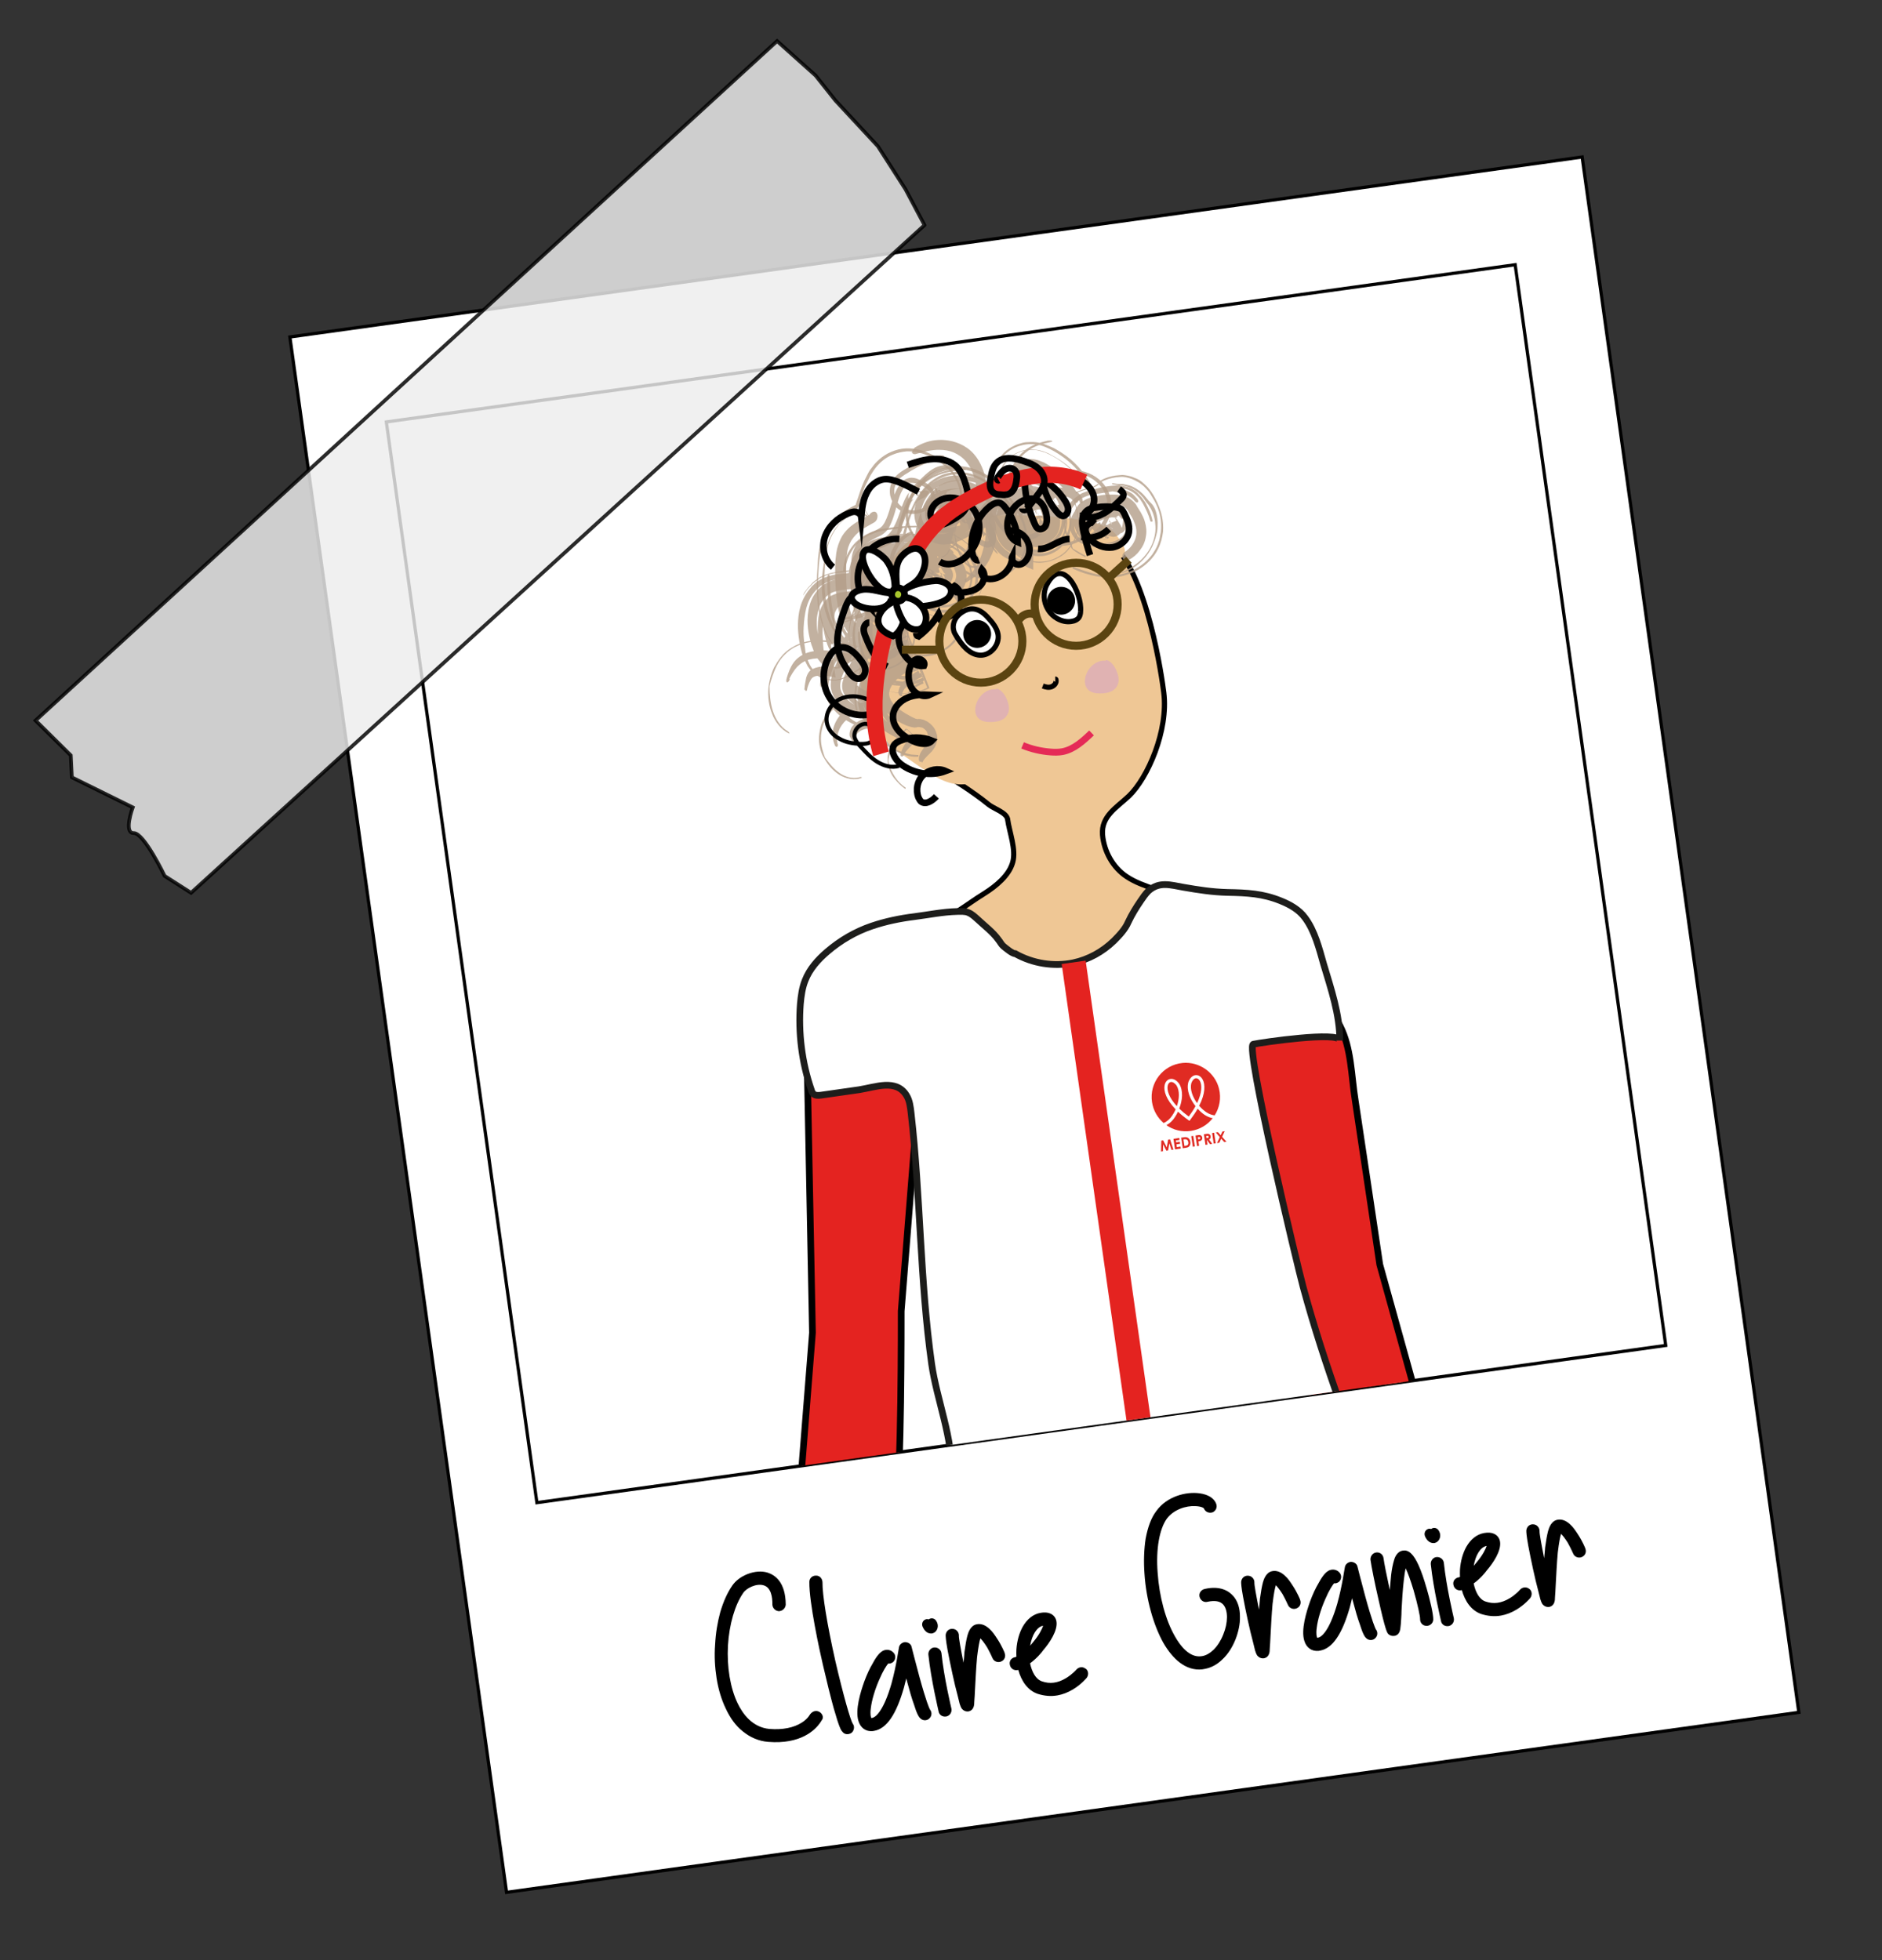<?xml version="1.0" encoding="UTF-8"?>
<svg id="Calque_1" data-name="Calque 1" xmlns="http://www.w3.org/2000/svg" xmlns:xlink="http://www.w3.org/1999/xlink" viewBox="0 0 513.2 534.6">
  <rect x="0" y="0" width="513.2" height="534.6" fill="#333333" stroke="none"/>
  <defs>
    <style>
      .cls-1, .cls-2, .cls-3, .cls-4, .cls-5, .cls-6, .cls-7, .cls-8, .cls-9, .cls-10, .cls-11, .cls-12 {
        stroke-miterlimit: 10;
      }

      .cls-1, .cls-13, .cls-3, .cls-7, .cls-14, .cls-9, .cls-11, .cls-12, .cls-15 {
        fill: none;
      }

      .cls-1, .cls-4, .cls-5, .cls-16, .cls-6, .cls-17, .cls-7, .cls-18, .cls-10, .cls-12, .cls-15 {
        stroke: #000;
      }

      .cls-1, .cls-5, .cls-6 {
        stroke-width: 1.41px;
      }

      .cls-2 {
        stroke: #1d1d1b;
      }

      .cls-2, .cls-3 {
        stroke-width: 1.83px;
      }

      .cls-2, .cls-5, .cls-17, .cls-18 {
        fill: #fff;
      }

      .cls-13 {
        stroke: #e52a57;
        stroke-width: 1.84px;
      }

      .cls-19 {
        fill: #d3d4d2;
        opacity: .4;
      }

      .cls-19, .cls-4, .cls-20 {
        isolation: isolate;
      }

      .cls-3 {
        stroke-dasharray: 0 4.14;
      }

      .cls-3, .cls-8 {
        stroke: #1d1e1c;
      }

      .cls-4 {
        fill: #ededed;
        opacity: .83;
      }

      .cls-21, .cls-6 {
        fill: #efc795;
      }

      .cls-22 {
        opacity: .8;
      }

      .cls-23, .cls-10 {
        fill: #e42320;
      }

      .cls-16 {
        fill: #a8c62d;
      }

      .cls-16, .cls-7, .cls-18 {
        stroke-width: 1.8px;
      }

      .cls-20 {
        fill: #d4a2c8;
        opacity: .57;
      }

      .cls-17, .cls-15 {
        stroke-miterlimit: 9.99;
        stroke-width: .88px;
      }

      .cls-24 {
        fill: #e02b23;
      }

      .cls-25 {
        clip-path: url(#clippath);
      }

      .cls-8 {
        fill: #405a7f;
        stroke-width: 2.39px;
      }

      .cls-9 {
        stroke: #5b4411;
        stroke-width: 2.2px;
      }

      .cls-26 {
        fill: #b39d88;
      }

      .cls-10 {
        stroke-width: 1.82px;
      }

      .cls-11 {
        stroke: #e42320;
        stroke-width: 4.42px;
      }

      .cls-12 {
        stroke-width: 1.09px;
      }
    </style>
    <clipPath id="clippath">
      <rect class="cls-14" x="124.4" y="92.2" width="310.79" height="297.59" transform="translate(-30.58 40.92) rotate(-7.93)"/>
    </clipPath>
  </defs>
  <g id="Calque_1-2" data-name="Calque 1">
    <g id="Calque_1-3" data-name="Calque 1">
      <g id="Calque_1-4" data-name="Calque 1">
        <g id="Calque_1-5" data-name="Calque 1">
          <g id="Calque_1-6" data-name="Calque 1">
            <g id="Calque_1-7" data-name="Calque 1">
              <g>
                <rect class="cls-17" x="106.9" y="65.3" width="355.79" height="428.29" transform="translate(-35.84 41.98) rotate(-7.93)"/>
                <rect class="cls-15" x="124.4" y="92.2" width="310.79" height="297.59" transform="translate(-30.58 40.92) rotate(-7.93)"/>
              </g>
              <path class="cls-4" d="m252.1,61.4L52.1,243.5l-7.2-4.6s-5.6-11.7-8.4-11.7c-2.9.1-.3-7-.3-7l-16.6-8.2-.3-6-9.6-9.5L211.9,11.2l10.5,9.4,5.4,6.8,11.6,12.5,7.5,11.7,5.2,9.8Z"/>
            </g>
          </g>
        </g>
      </g>
    </g>
  </g>
  <g class="cls-25">
    <g>
      <g>
        <g id="hand">
          <path class="cls-6" d="m381.95,373.99c-2.3,2.5-5.9,3.6-9,4.3-2.2.5-4.6,1-7,1,4.3,14.4,9.7,28.4,13.3,43,1.2,4.7,2.2,9.5,3.1,14.2.8,4.4,1.8,8.9,1.1,13.4-.5,3-1.7,5.9-2.2,8.9-.7,4.6.4,9.2,2.1,13.5,1,2.5,2.1,4.9,3,7.5.7,2,1.3,4.1,1.9,6.1.2.6.6,2.7,1.4,2.9.5.1,1.2-.9,1.4-1.2.7-1.2.6-2.8.4-4.3-.6-3.8-1.9-7.5-3.3-11.2-.2-.4.5-1.4.8-.8,2.1,3.6,3.8,7.3,4.4,11.5.4,2.5.4,5.1.6,7.6.2,2.4.5,4.8,1.1,7.1.4,1.7.8,3.5,1.7,4.9.2.3.6,1,1.1,1,.5-.1.7-1.1.7-1.5,0-.1.1-.3.1-.4v-.2c.4-2,.5-4.1.5-6.1,0-2.2-.1-4.4-.3-6.5-.4-4-.9-8.2-2.4-11.9-.2-.5.6-1.4.9-.7,1,2.5,1.6,5.3,2,8,.5,3.2.7,6.3.8,9.5,0,2.1,0,4.3-.3,6.4-.1.4-.1.9-.2,1.4.2,1.4.5,3.4,1.8,4.2.5.3,1.2.2,1.4-.4.8-2.2.9-4.8,1-7.1.4-7.4.2-15.1-1.6-22.3-.1-.6.7-1.4.9-.7.2,1,.5,2,.6,3,.7,4,1,8.1,1.1,12.1.1,3.6,0,7.3-.3,10.9-.1,1.1-.3,2.2-.5,3.3.3-.1.7-.3,1-.5.3-.3.5-.8.8-1.1.4-.6.6-1.1.8-1.8.6-2.1,1-4.3,1.3-6.5.8-6.5.7-13.3-1.3-19.6-.2-.5.6-1.4.9-.7,2.2,6.7,2.2,14.1,1.3,21.1-.2,1.2-.3,2.4-.6,3.6.1.2.3.4.5.5l.1-.1s.2-.2.2-.3c.7-1.2,1-2.6,1.3-3.9.8-3.9,1.3-8.1,1.2-12.1,0-4-1-7.8-2.2-11.5-1.6-4.9-3.7-9.7-5.8-14.4-2.1-4.8-4.2-9.6-5.8-14.6-1.3-4.2-2.3-8.4-3.3-12.7-4.4-18.5-7.7-37.3-12.5-55.8Z"/>
        </g>
        <g id="hand-2" data-name="hand">
          <path class="cls-6" d="m224.35,448.29c.3,4.3.6,8.7.5,13.1-.1,5.3-.7,10.5-1.4,15.7-.6,5.1-1.3,10.3-1.4,15.5-.1,4,.1,7.9,1.2,11.7,1.1,3.9,2.7,7.7,4.7,11.2.6,1.2,1.3,2.4,2.3,3.3.1.1.3.2.3.2.1,0,.2,0,.1,0,.2-.1.3-.3.3-.6-.6-1.1-1.1-2.2-1.6-3.3-2.9-6.4-5.1-13.5-4.9-20.5,0-.8,1.1-.2,1,.4-.2,6.6,1.7,13.2,4.4,19.1.9,2,1.9,4,3.1,5.9.4.6.7,1,1.3,1.5.3.3.6.7,1.1.9.3.1.7.2,1.1.2-.6-1-1-2-1.5-3-1.4-3.3-2.5-6.8-3.5-10.3-1.1-3.9-1.9-7.9-2.4-11.9-.1-1-.2-2.1-.3-3.1,0-.8,1-.2,1,.4.4,7.4,2.4,14.9,4.9,21.9.8,2.2,1.6,4.6,3,6.5.4.5,1.1.3,1.4,0,1-1.1.7-3.1.5-4.5-.2-.5-.4-1-.6-1.3-.9-1.9-1.5-4-2.1-6-.9-3.1-1.5-6.2-2-9.3-.4-2.7-.7-5.5-.4-8.2.1-.8,1.1-.2,1,.4-.4,4,.3,8.2,1.1,12.1.4,2.1,1,4.2,1.6,6.3.6,1.9,1.2,3.9,2.2,5.7,0,.1.1.1.1.2.1.1.1.2.2.4.2.3.7,1.3,1.1,1.2.4-.1.6-.9.7-1.3.5-1.7.3-3.5.2-5.2-.1-2.4-.5-4.8-1-7.1-.5-2.5-1.2-4.9-1.6-7.5-.6-4.2-.1-8.2.9-12.3.2-.7,1.1,0,1,.5-.2,3.8-.5,7.8.1,11.6.2,1.5.6,3.1,1.6,4,.3.2,1.2,1,1.6.8.8-.4.5-2.5.5-3.2,0-2.1,0-4.3.1-6.4.1-2.7.5-5.4.8-8,.4-4.6.2-9.3-1.9-13.5-1.3-2.8-3.3-5.2-4.7-7.9-2-4.1-2.3-8.7-2.8-13.2-.5-4.8-.9-9.7-1.1-14.5-.3-6.2-.3-12.3-.2-18.5.1-3.1.1-6.2.2-9.2,0-1.6.1-3.2.1-4.8,0-.7.5-3-.2-3.5-.3-.2-.7-.2-1.1-.3-1.8,0-3.5-.1-5.3-.1-1.4,0-2.8-.1-4.3-.1h-1.7c-.8,0-2.4-.1-3.1.3-.8.5-.5,1.1-.4,2.1.1,2.2.3,4.4.5,6.6.3,4.4.7,8.8,1.1,13.2,1.3,8.3,2.1,17,2.6,25.7Z"/>
        </g>
        <path class="cls-6" d="m387.95,796.89c-2.1-6.4-19.1-35.7-27.1-53.7-6-16.3-27.4-80.7-18.5-145.7,2.3-17.2-18.3-85.5-23.5-145.8l-61.5,2.7s6.3,45.3,51.2,143.3c0,0-10.4,68.6,33,150.5h0c4.3,8,6.9,16,7.4,18.8,2,11.6,9.1,40.3,18.5,39.6,9.2-.8,22.6-3,20.5-9.7Z"/>
        <path class="cls-6" d="m380.85,425.09s8,18,9.6,49.6c1.6,31.5-6.5,108.5-5.7,122,.8,13.6,9.9,46.1,9.6,67.7-.3,21.6-6.2,106.7-2.6,118.6,3.6,12,10.2,40.2,2.6,45.7-6.8,5-21.1,8.9-25.7,1.6-4-6.3,3-47.1,1-67.2-2-20.1-13.9-91.1-15.1-113.8-1.3-22.8-2-44.8-5.7-58.3-3.8-13.4-21.3-108.8-23.1-142.6.1.2,27.3-6.1,55.1-23.3Z"/>
        <g id="pants">
          <path class="cls-8" d="m381.45,436.09c.6.7,1.2,1.5,1.8,2.6,3.2,5.9,4,12.8,4.7,19.3,1.5,13.2,2.2,26.4,3.1,39.6.9,13-1.6,26.9-2.9,39.9-1.4,14.2-.9,26.5.2,40.7,2.4,29.8,5.4,59.6,9,89.2-.2-1.2-32.8,5-36,3.1-3.7-2.1-4-11.2-5-15.1-1.5-5.9-3.2-11.8-3.5-17.9-.5-10.8-2.1-20.4-4.4-31.2-4.6-22.3-8.6-44.8-11.9-67.3-1-6.6,1.2-18.6-4.3-23.4-.6,19.6,5.4,41.6,8.1,61.1,1.1,7.7,2.1,15.5,2.4,23.2.3,7.3-.2,14.6.2,21.8.4,8.4,8.8,34.8,1.4,40.4-4.4,3.4-21.2,3.6-26.7,2.3-1.9-.4-3.3-1.2-4.3-2.1-2.8-2.6-2.9-6.9-3.4-11.6-2.2-18.7-7.2-36.8-12.3-54.8-3.8-13.2-9.5-24.3-14.1-37.1-2.8-7.9-5.7-15.8-8.5-23.7-3.8-10.7-8-21.3-11.6-32.1-1.5-4.6-3.9-9.5-4.4-14.3-.7-5.8-1-11.6-1.4-17.4-.3-4-.7-8,0-12,.2-1.1.4-2.2,1.1-3,.6-.8,1.5-1.3,2.3-1.9,4.1-3,6.1-5.4,11.3-6.1,6.2-.8,12.2-1.8,18.4-2.3,8.4-.7,16.7-1.7,25.1-2.8,17.6-2.4,35.2-5.2,52.7-8.5,5.6-.8,9.5-2.4,12.9,1.4Z"/>
          <path class="cls-8" d="m313.35,445.29c.8,8,1.7,16,3.4,23.8.4,2,.9,4,1.7,5.9.2.6.6,1.4.9,1.7.1.2.3.5.5.7,0,.1.1.1.1.1l.1.1.3.3.1.1h0c.1.1.2.1.3.2,0,0,.1,0,.1.1h.1c.1.1.2.1.4.2h.2c.1,0,.2.1.3.1.3.1.5.1.6.1,1.1.1,2.2-.1,3.3-.2-.1-.9-.3-1.8-.4-2.8-1.4-9-2.8-18-4.1-26.9-.2-1.5-.4-3-.7-4.5-2.5.4-4.9.7-7.2,1Z"/>
        </g>
        <path class="cls-10" d="m358.25,269.69l.3.3c2.5,3,5,6.2,6.8,9.7,3.2,6.2,3.1,13.6,4.2,20.4,1,6.7,2,13.3,3,20,1.2,8.3,2.5,16.5,3.7,24.8l10.7,38.5-27.6,7.5-27.5-111.6c8.2-3.2,16.5-7.5,25.1-9.7.4-.1.7-.2,1.1,0,0,0,.1,0,.2.1Z"/>
        <path class="cls-10" d="m219.85,276.69l1.7,86.8-3.2,40.4s24.3,2.8,25.9,3.1c1.6.2,1.5-49.4,1.5-49.4l5-63-5.8-17.9h-25.1Z"/>
        <path class="cls-6" d="m274.75,223.39c-.3-1.8-3.9-2.9-5.2-4-2.2-1.8-4.5-3.4-6.9-5-5.5-3.6-11.3-6.8-15.8-11.5-8.1-8.3-11.7-20.8-9.1-32.2,2.6-11.3,11.2-21.1,22.1-25,9.2-3.3,35.6-3.6,43.2,2.5,9.8,7.9,13.9,37.3,14.3,40.7,1.3,10.4-4.4,23.3-9.5,28.2-3.4,3.2-7.6,5.5-7.2,10.6.4,4.5,2.8,8.9,6.6,11.4,4.6,3.1,10.7,3.6,15.1,7.1-2.1,6.3-4.3,13-9.3,17.4-2.3,2.1-5.2,3.5-8,4.7-12.9,5.4-27.4,5.8-41.3,4.9-9.6-.6-19.3-2-27.9-6.3-1.6-.8-3.4-2-3.7-3.8-.3-2.3,1.9-4.1,3.9-5.2,5.5-2.8,11.6-3.9,17.4-5.7,6.1-1.9,9.9-5.4,15.1-8.6,3-1.9,6.6-4.8,7.6-8.4,1-3.5-.9-8.2-1.4-11.8Z"/>
        <path class="cls-21" d="m264.25,213.49c-.4.3-.9.4-1.3.4-4.5.4-8.5-2.3-12.2-4.8-5.4-3.8-10.8-7.1-13.5-13.2-2.4-5.4-3.2-11.4-2.7-17.2.7-7.6,3.3-15,6.6-21.9,1-2.2,2.1-4.4,3.7-6.3,2.3-2.8,5.5-4.8,8.8-6.2,7-3,14.7-3.9,22.3-3.8,7.2.1,14.9.3,21.8,2,2,.5,4.2,1,5.7,2.4.9.8,1.6,1.9,2.3,2.9.5.9,1.1,1.8,1,2.8-.2,3.1-4.9,1.3-6.6,1-3.3-.6-6.6-1-9.9-1.3-6.4-.6-12.9-.6-19.3,0-5.5.5-11.7,1.8-14.8,6.4-1.4,2-1.9,4.4-2.5,6.8-1.3,5.5-2.6,11.1-2.3,16.7.3,6,2.4,11.6,5.1,16.9,1.2,2.4,3.2,3.9,4.7,6.1,1.6,2.3,2.8,4.9,3.6,7.7.2.8.3,1.9-.5,2.6Z"/>
        <g>
          <g class="cls-22">
            <g>
              <path class="cls-26" d="m251.85,135.79c-.6.3-1.2.6-1.8.9-.3.2-.6.3-.7.4s.1.1.5-.2.7-.8.9-1.1c.2-.4.2-.7.2-1s-.1-.5-.2-.9c-.1-.1-.2-.3-.3-.4-.1-.1-.2-.2-.2-.3-.3-.3-.5-.4-.6-.4,0-.1-.3-.1-.5,0-.1.1-.3.2-.6.4-.3.3-.6.7-.7,1.3-.2.6-.2,1.2-.1,1.6.1.5.3.7.3.8.2.2,0,0-.3-.1-.4-.3-.6-.4-.5-.3.1,0,.2.1.5,0,.3,0,.7-.1.9-.2.6-.3.6-.5.5-.3-.1.1-.2.2-.3.4l-.2.3-.2.3c-.2.4-.4.9-.7,1.5-.5,1.2-.9,2.9-1.8,4.9.1,0,.1.1.1.1.1.4,0,1.1-.4,1.7-.3.4-.7,1.1-1.3,1.8s-1.5,1.4-2.2,1.7c-1.3.7-1.8.7-2.5,1-1.1.5-1.9.9-2.2,1.2l-.4.4c-.1.2-.2.5-.3.9.2-.6.4-1,.6-1.1.2-.1.6-.4,1.2-.7.4-.2.9-.2,1,.2.1.3-.1.8-.5.9-.3.2-.6.3-.6.4-.1.1,0-.1-.1.1-.2.2-.4,1.1-.5,2.4-.3,2.8-.7,5.4-1.3,7.7.1,1.3.4,2.5.7,3.5s.8,1.9,1.2,2.2c.3.2.8.5,1.6.7.2.1.4.1.6.1.1,0,.3.1.3,0,0,0-.1-.1-.3-.1-.2-.1-.6-.1-1.1-.1-.3,0-.5.1-1,.2-.4.1-.7.3-1,.5-.6.4-1.1.9-1.6,1.7-.2.4-.4,1-.5,1.6s-.1,1.4.1,2l3.2,3.8c.4.2.8.4,1.1.4.3.1.5.1.7.1.3,0,.6-.1.5.1,0,.2-.2.6-.5,1.3s-.7,1.5-1,2.2c-.6,1.4-1.1,2.8-1.3,4-.1.3-.1.6-.1.9v.7c.1.3.4.1.6-.9.1-.3,0-.7-.2-.9s-.3-.1-.3.2c-.1,1.2-.5,1.6-.7,1.4-.1-.1-.2-.2-.2-.5v-.9c.1-1.3.5-2.7,1-4.2.3-.8.6-1.6.9-2.4.3-.8.5-1.4.7-1.8.1-.2.1-.3.1-.4s-.1-.2-.1-.2c0-.2-.3-.2-.7-.5l-2.3-2.7c-.1-.5-.1-1.1,0-1.6s.3-.8.5-1.1c.4-.6.8-.8,1.3-1.1.7-.2,1-.2,1.2-.2s.3.1.3.1h-.3l-.4-.1c-.3-.1-.6-.1-.8-.2-.5-.2-1-.4-1.4-.7s-.7-.6-1-1.1c-.7-1-1.2-2.4-1.5-4-.3-1.5-.5-3.1-.5-4.8v-2.6c-.5,2.4-.9,5-.8,7.5.2.2.5.6.6,1.1.3,1.1.7,2.2,1.3,3.1,0-.1.1-.1.2-.2.3-.1.6.1.8.4.3.5.5.8.9,1.1s.9.6,1.4.9c.3.1.5.2.8.4.3.1.7.2.7.2h-.5c-.1,0-.3.1-.4.2-.2.1-.4.3-.6.6-.2.3-.4.9-.2,1.5l1.5,1.8h0c-.1,0-.7.2-1,.7-.5.5-1,1.3-1.6,2.5-1.3,2.2-2.5,4.3-3.3,6.3-.4,1-.6,2-.5,2.2h.1v-.1s.2.1.5.4c1.2,1,2.8,1.6,4.3,1.7l-.6,9.5c-2,.1-3.6.8-4.1,1.5-.3.4-.5.8-.5,1v.3c0,.2.1.5.2.9.1.1.2.3.1.5-.1.2-.2.2-.4.1-.1,0-.2.1-.3.1-.6-.9-1-1.5-1.2-2s-.1-1.4.3-2.2c.8-1.6,3.1-2.9,5.8-3.1l.2-3.7c-.2,0-.4,0-.6-.1-1.8-.2-3.6-1-5.1-2.2,1.2,1.5,2.8,2.8,4.6,3.8.3.1.6.1,1,.1v.2c-2.6.1-5.3.9-7.1,2.6-.9.8-1.7,1.9-2.1,3-.5,1.1-.5,2.4-.4,3.7l.1-.3c.1.5,0,.9-.2,1s-.6-.2-.7-.7c-.5-1.3-.7-2.9-.3-4.4s1.2-2.9,2.3-4c2.3-2.3,5.5-3.2,8.4-3.4l-.3,4.7c-3.1-.2-6.2-1.5-8.6-3.8-.6-.6-1.3-1.3-1.8-2.3s-.8-2.3-.7-3.4c0-1.1.3-2,.5-2.8.3-.8.5-1.5.8-2.2,1.2-2.7,2.7-5.1,4.2-7.3.7-1.1,1.7-2.6,3.5-3.9.9-.7,2-1.2,3.2-1.4s2.7-.2,4.1.4l1.6.7.5,1.8c.3,1,.1,2.2-.2,3-.4.8-.8,1.4-1.4,1.8-.5.4-1.2.8-1.9,1-.6.1-1.2.2-1.6.1-1-.1-1.5-.3-1.9-.4-.4-.1-.8-.3-1.2-.4-1.5-.6-3.1-1.6-4.5-3-1.4-1.5-2.2-3.2-2.8-4.7s-.9-3-1.1-4.5c-.4-2.4-.5-4.6-.6-6.9v-3.3c0-1,.1-2.2.3-3.6.2-1.4.7-3,1.6-4.6,1-1.6,2.3-2.7,3.5-3.5s2.2-1.3,3.1-1.8l.5-.3.1-.1h0l.1.1.2.2c.2.2.2.3.4.5.4.5.5.4-.1,0l-.5-.4c-.3-.2-.2-.1-.2-.1l.1-.1c.1-.2.5-.7.8-.9s.7-.3,1-.2.5.4.6.8c.1.4,0,1-.2,1.4-.2.3-.3.4-.4.5-.1.1-.6.4-1,.6-.9.5-1.8,1-2.8,1.7s-1.9,1.6-2.7,2.8c-.7,1.2-1.1,2.4-1.2,3.6-.2,1.2-.2,2.3-.2,3.3v3.1c0,2.1.2,4.2.5,6.3.3,1.9.7,3.8,1.6,5.6.4.9,1,1.8,1.8,2.6.7.7,1.6,1.3,2.5,1.8-1.3-.8-2.6-1.9-3.2-3.4-.7-1.4-1-2.8-1.2-4.3-1.1-4.2-1-8.7-.6-13.1.1-1.3.4-2.7,1.1-3.9.6-1.3,1.7-2.2,2.8-2.9s2.3-1.2,3.4-1.8c.6-.3,1.1-.7,1.4-1.2.4-.5.6-1.1.9-1.7,1-2.4,1.4-4.9,2.5-7.3.5-1.1,1.2-2.3,2.2-3.1.5-.4,1.2-.6,1.9-.7.7,0,1.4.1,2,.4,1.3.5,2.5,1.1,3.5,2.1.5.5.9,1.3,1.1,2.2.1.9-.2,1.9-.7,2.6-.5.7-1.2,1.3-1.9,1.7s-1.6.7-2.4.8c-.8.1-1.7.1-2.7-.1-.9-.3-1.9-.7-2.8-1.6s-1.4-2-1.7-3.2c-.2-1.2-.2-2.7.7-4.2s2.2-2.3,3-2.8l1-.6.9-.5c2.3-1.3,4.9-2.3,7.8-2.9.5-.1,1.1,0,1.3.2.2.2,0,.5-.5.6-2.7.6-5.3,1.6-7.6,2.9-.6.3-1.1.6-1.7,1-.5.3-1.4.8-2.3,1.6-.4.4-.9,1.1-1.1,1.7-.3.6-.4,1.2-.4,1.8,0,1.2.3,2.2.9,3,1.2,1.8,3.2,2.3,4.6,2.2,1.5-.1,2.9-.7,3.8-1.8.5-.5.8-1.2.8-1.9s-.3-1.3-.7-1.7c-.8-.9-1.9-1.4-3-1.8-.6-.2-1.2-.3-1.7-.3s-.9.1-1.2.4c-.6.4-1.2,1.4-1.7,2.4-.9,2.1-1.3,4.6-2.3,7.3-.3.7-.5,1.3-.9,2-.2.4-.5.8-.9,1.2s-.8.7-1.1.9c-.7.4-1.3.6-1.8.9-.6.3-1.1.6-1.6.9-1,.6-1.8,1.3-2.3,2.2s-.8,2.1-.9,3.4c-.1.7-.1,1.4-.2,2.1.3-1.2.5-2.4.9-3.3.4-1,.9-1.8,1.4-2.2.4-.5,1-1,1.8-1.5.4-.2.8-.5,1.3-.7s1-.5,1.6-.8c.3-.2.7-.4,1.1-.7.4-.3.8-.7,1.1-1.1.6-.8.9-1.4,1.2-2,.6-1.2,1-2.4,1.4-3.5.7-2.2,1.4-3.9,2.3-5.1.2-.3.4-.4.5-.5.1,0,0,0-.1,0s-.1,0,.1.1c.2.1.5.2.8.4.5.3,1,.7,1.2.8q.1.1.1,0c0-.1,0-.3.1-.5s.2-.3.3-.3c0,0,0,.1-.1.1-.1.1-.2.1-.3.2-.2.1-.3.1-.5.1h-.6c0,.1-.2-.1-.2-.1,0,0-.1.1-.2.1,0,0,.1-.1.4-.2.7-.3,1.5-.6,2.3-.8.8-.3,1.6-.1,1.8.3-.4.8-.8,1.3-1.5,1.6Zm-19.6,44.5c.6-1.5,1.3-2.9,2-4.3-1.7,2.6-3.4,5.2-4.5,8.2-.3.7-.5,1.5-.6,2.3s0,1.7.4,2.4.9,1.3,1.5,1.9c.6.5,1.2,1,1.9,1.4-.9-.7-1.7-1.5-2.4-2.4s-1-2-.9-3.1.6-2.2,1-3.2c.6-1.2,1.1-2.2,1.6-3.2Z"/>
              <path class="cls-26" d="m223.95,186.89c.1-1.9.7-3.3,1.2-4.4.5-1,.9-2,1.4-2.9.9-1.8,1.8-3.5,2.4-5.2.1-.2,0-.3-.1-.3s-.3.2-.3.3c-.6,1.6-1.4,3.2-2.3,5-.5.9-.9,1.8-1.4,2.8-.5,1.1-1,2.4-1.2,4.3,0,.4,0,.8.2.9,0,.2.1-.1.1-.5Z"/>
              <path class="cls-26" d="m229.65,171.99c.7-1.3,1.7-3.2,4.2-5,1.2-.9,2.7-1.5,4.4-1.9,1.7-.3,4-.3,6.2.6l3.3,1.4,1.1,3.8c.5,1.7.4,3.6-.1,5s-1.2,2.5-1.9,3.4c-.8.8-1.6,1.5-2.6,2-.5.3-1.1.5-1.7.7-.5.2-.9.2-1.4.3-1.8.2-3.1,0-3.9-.2-.4-.1-.7-.2-1-.3l-.6-.2c-1.6-.5-3.4-1.3-5.1-2.6-.9-.7-1.8-1.4-2.6-2.4-.2-.2-.4-.5-.6-.7-.2-.2-.3-.5-.5-.7-.3-.5-.6-1-.9-1.4-1-1.9-1.5-3.5-1.9-5.1-.8-3.1-.9-5.8-1-8.5,0-1.3,0-2.6.1-3.8l.1-1.8.2-1.9c.2-1.6.5-3.6,1.5-5.9.5-1.2,1.2-2.4,2.1-3.5.9-1.1,1.8-1.9,2.6-2.5,1.7-1.3,3.2-2,4.3-2.5l.7-.3s.1-.1.1,0h0l.2.3.3.5.7,1.1c.3.5.5.7.7,1.1.8,1.2,1.1,1.2.8,1s-.4-.3-1.1-.8l-.9-.6c-.4-.3-.9-.5-1.3-.7l-.3-.2-.3-.1-.1-.1h0l.1-.2.2-.5c.1-.3.3-.6.4-1,.3-.9.6-2,1.1-3.4.2-.7.5-1.5.9-2.3.2-.4.4-.8.6-1.2.2-.4.4-.8.6-1.2.5-.8,1.1-1.8,2-2.8s2.3-2.2,4.1-2.9c1.2-.5,2.6-.8,3.9-.9,1.3,0,2.4.1,3.4.4,2,.5,3.3,1.2,4.3,1.8,1.1.7,2.4,1.5,3.7,2.9.7.7,1.4,1.6,2,2.9.6,1.2,1.1,2.8,1.1,4.5,0,1.1,0,1.8.2,1.4.2-.5.4-1.8.2-3.1-.3-1.8-1-3.2-1.7-4.3-.7-1.1-1.4-1.9-2.1-2.6-.7-.6-1.3-1.1-2-1.6-.3-.2-.6-.4-.9-.6l-.8-.5c-1.2-.6-2.7-1.4-5-1.8-1.1-.2-2.4-.3-3.8-.1-1.4.2-2.7.7-3.9,1.3-2.3,1.3-3.6,2.8-4.5,4.1-.5.6-.8,1.2-1.1,1.8l-.4.8-.4.8c-1,2.2-1.5,4.2-2,5.5-.2.7-.4,1.2-.6,1.6-.1.2-.1.3-.3.6-.1.1-.1.2-.1.2h0l2.1,1.1c.3.2.6.3.9.5l.6.3c.2.1.4.2.5.3l.3.2c.1.1.2.1.3.2l.1.1.1.1-.1-.1-.1-.1-.3-.3c-.1-.1-.5-.7-.8-1.1-.2-.3-1-1.5-1.5-2.4l-.4-.7h0c-.1,0-.5.2-.8.4-.4.2-.8.4-1.2.6-.9.5-2,1.1-3.2,2s-2.5,2.2-3.5,3.9c-1,1.6-1.7,3.3-2,4.7-.4,1.4-.5,2.7-.6,3.7l-.1,1.9-.1,1.8c-.1,1.2-.1,2.5-.1,3.8s.1,2.6.2,4.1c.1,1.4.4,2.9.8,4.5.4,1.6.9,3.3,2,5.2.2.4.5,1,.9,1.4l.5.7c.2.3.4.5.6.8.8,1,1.7,1.8,2.6,2.5,1.8,1.4,3.6,2.1,5.3,2.7l.6.2c.2.1.6.2,1,.3.8.2,2.2.5,4,.3.5-.1.9-.1,1.4-.3.6-.2,1.2-.4,1.7-.7,1.1-.5,2-1.2,2.8-2.1.8-.9,1.5-2,2-3.5s.6-3.4.1-5.2l-1.2-4-3.5-1.4c-2.3-1-4.7-1-6.6-.6-1.9.4-3.4,1.2-4.7,2.1-2.5,1.9-3.5,3.9-4.1,5.2-.1.2,0,.3.1.3.2-.1.4-.3.4-.5Z"/>
              <path class="cls-26" d="m234.85,136.99c-.2.8-.3,1.4-.5,1.8l-.1.3-.1.4-.1.1v.1h0l.1.1.5.2c.3.2.6.3,1,.5l.7.4c.2.1.4.2.6.4l.4.3c.1.1.2.1.3.2l.1.1s.1.1,0,0l-.1-.1-.2-.2c-.1-.1-.2-.2-.3-.4l-.5-.7c-.2-.3-.3-.5-.5-.8l-.5-.8-.2-.4-.1-.2h-.1c-.1,0-.2.1-.4.2-.7.4-1.5.8-2.5,1.5-1,.6-2.2,1.5-3.3,2.7-.6.6-1.2,1.3-1.7,2.1s-.9,1.6-1.2,2.3c-.6,1.5-.9,2.9-1.1,4.1-.1.6-.2,1.2-.3,1.7l-.2,1.4c-.6,3.8-.8,7.9.6,12.8.5,1.6,1.1,3.2,2,4.8.3.4.5.8.8,1.3.3.4.6.9.9,1.3.7.9,1.6,1.7,2.4,2.3,1.7,1.3,3.3,2,4.9,2.6l.6.2.7.2c.6.2,1.5.5,2.9.4.4,0,.7,0,1.1-.1.2,0,.4-.1.6-.1.2-.1.5-.1.8-.2,1-.4,1.8-.9,2.5-1.6.7-.7,1.4-1.5,1.9-2.8.5-1.2.7-2.9.2-4.5l-.8-3-2.8-1.2c-.6-.3-1.3-.5-2-.7-.5-.1-1-.1-1.1,0,0,.1.3.2.8.3.8.1,1.5.4,2.2.7l2.6,1.2.8,2.7c.5,1.6.2,3.4-.4,4.5-.5,1.2-1.3,2-2.1,2.7-.8.6-1.7,1.1-2.8,1.4-.9.2-1.7.2-2.3.2-1.3-.1-2.1-.4-2.5-.6-.4-.1-.8-.3-1.3-.5-1.7-.7-3.5-1.7-5.2-3.3-1.8-1.8-2.8-3.7-3.6-5.4-.7-1.7-1.2-3.3-1.5-4.9-.6-3.1-.7-5.9-.6-8.6,0-.7.1-1.3.1-2l.2-2c.2-1.5.4-3.5,1.4-5.7.5-1.1,1.2-2.3,2-3.3s1.7-1.7,2.5-2.3c1.6-1.2,3-1.9,4-2.4l.3-.2.1-.1h0l.1.1,1,1.6.6.9c.3.4.4.5.5.5l-.1-.1c-.1-.1-.3-.2-.4-.3l-.3-.2-.4-.3-1.1-.7-.7-.4c-.2-.1-.1,0-.1,0h0v-.1l.1-.2c.2-.4.2-.7.3-1.1.1-.4.2-.9.3-1.5.1-.2,0-.3-.1-.4-.2.5-.3.6-.3.8Z"/>
              <path class="cls-26" d="m238.65,162.79c0,1.1.2,2.1.4,2.9.2.8.5,1.4.6,1.4.1.1.5.3,1.1.5.2,0,.3.1.5.1.2.1.1-.1-.6-.2-.4-.1-.9-.1-1.5,0l-.3.1c-.1,0-.2.1-.3.1-.2.1-.4.1-.6.2-.4.2-.7.4-1.1.6-.7.5-1.3,1.1-1.8,2.1-.2.5-.5,1.2-.5,1.9-.1.7,0,1.5.2,2.3l3.8,4.4c.6.4,1.3.5,1.8.6s.8.1,1.1,0c.3,0,.6-.1.7,0,.1,0,.2.2.2.4,0,.1.1.2.2.2h.1c-.1-.1-.2-.2-.4-.2-.1,0-.3.1-.4.1s-.3,0-.5.1h-1.2c-.5-.1-1.2-.2-1.9-.6l-4.1-4.8c-.2-.8-.3-1.7-.2-2.4.1-.8.3-1.5.6-2,.5-1.1,1.2-1.8,1.9-2.3.4-.3.7-.5,1.2-.7.2-.1.4-.2.7-.3s.5-.1.7-.2c.7-.1,1.3-.1,1.7-.1.8.1,1,.3.8.2-.2,0-.3-.1-.5-.1-.6-.2-.9-.4-.8-.4,0,0-.3-.4-.4-1.2-.2-.7-.3-1.7-.4-2.7,0-.3-.2-.5-.3-.5-.4-.1-.5.2-.5.5Z"/>
              <path class="cls-26" d="m226.55,190.09c-.4-.8-.6-1.7-.6-2.5-.1-.8,0-1.6.2-2.3.3-1.3.7-2.4,1.1-3.3.8-1.9,1.9-3.5,2.9-5.1l1.5-2.3c.5-.7,1-1.6,1.8-2.5.4-.5.8-.9,1.4-1.4.5-.5,1.2-.9,1.9-1.3,1.4-.7,3.2-1.2,5.2-.7.4.1.7.2,1,.4l1.8.8.5,1.9c.2.7.2,1.5.1,2.1-.1.7-.4,1.2-.7,1.7-.6.9-1.3,1.5-2.1,1.9-.2.1-.4.2-.7.3l-.4.1-.3.1c-.4.1-.8.1-1.1.1-.7,0-1.2-.1-1.6-.2-.4-.1-.7-.2-.9-.3l-.7-.3c-.5-.2-1-.4-1.4-.7-1-.5-1.9-1.2-2.8-2-.4-.4-.9-.9-1.3-1.4-.4-.5-.7-1-1-1.5-.3-.6-.7-1-.9-.9s-.2.7.2,1.3.6,1.1,1.1,1.7c.4.6.9,1.1,1.4,1.6,1,1,2.1,1.7,3.2,2.2-.1,0-.2.1-.2.2-1-.5-2-1.1-2.9-1.8-.5-.4-.9-.8-1.4-1.3-.4-.5-.9-1-1.2-1.5-1.3-2.1-2-4-2.4-5.8-.8-3.6-.9-6.9-1-10.1,0-.4-.1-.6-.3-.6s-.3.3-.3.6c-.1,3.3,0,6.8,1,10.7.5,1.9,1.2,4.1,2.9,6.3,1.8,2.4,4.1,3.7,6.1,4.5.3.2.6.4,1,.5l.6.2c.2.1.5.2.9.2.7.2,1.7.3,3.1.2.2,0,.3-.1.5-.1l.3-.1.3-.1c.4-.1.8-.3,1.2-.5.7-.4,1.4-.9,1.9-1.5.6-.6,1.1-1.4,1.4-2.5.3-1,.4-2.4,0-3.6l-.8-2.7-2.4-1c-1.4-.6-2.9-.8-4.1-.7-1.3.1-2.4.5-3.4.9s-1.9,1.1-2.6,1.7c-.7.6-1.2,1.2-1.7,1.8-.4.6-.8,1.1-1.1,1.6l-.8,1.4c-.5.9-1.1,1.8-1.6,2.8-.9,1.6-1.8,3.3-2.5,5.1-.4,1-.8,2.1-1,3.6-.1.8-.1,1.6,0,2.5s.4,1.9.8,2.6c.8,1.6,1.7,2.5,2.5,3.3s1.7,1.5,2.7,2.1c1.9,1.2,4.1,2,6.4,2.4l.6-10.2c-1,0-2,.1-3,.2-1.9.3-3.9,1-5.8,2.3-1.9,1.3-3.4,3-4.5,5.1-.5.9-.8,1.9-1,3s-.3,2.2-.2,3.1c.2,1.9.7,3.3,1.4,4.4.9,1.6,2.2,3.3,4.1,4.5,1.8,1.1,4.1,1.6,6,.9.2-.1.2-.2.1-.2-.1-.1-.4-.1-.6,0-1.9.5-4-.1-5.6-1.3-1.7-1.2-2.8-2.8-3.8-4.1-.5-1.4-1.1-3.1-1.1-5.2,0-1.1.2-2.2.5-3.3.3-1,.8-2,1.4-2.8,1.1-1.7,2.7-3.1,4.3-4.1,1.7-1,3.4-1.6,5.1-1.9,1-.1,1.9,0,2.8.1l-.6,9.1c-2.3-.5-4.2-1.6-6-2.9-.9-.7-1.7-1.4-2.4-2.2-.8-.9-1.7-1.8-2.4-3.3Z"/>
            </g>
          </g>
          <g class="cls-22">
            <g>
              <path class="cls-26" d="m252.15,156.39v2.8c0,1,0,2,.1,3s.2,2,.3,2.5c.1.6.4.8.3.6-.1-.2-.1-.3-.8-.4h-.7c-.2.1-.5.1-.8.3s-.6.4-.9.8c-.3.4-.6.9-.8,1.7-.1.4-.1.9,0,1.3.1.4.2.7.2.9.2.4.3.4.2.3-.2-.3-.4-.6-.6-.9-.2-.3-.5-.6-.7-.9l-.4-.4c-.1-.1-.3-.3-.4-.3l-.1.2c-.2.2-.1.5.6.5.4,0,1.1,0,1.5-.2.4-.1.5-.3.5-.4,0-.2-.6,0-1,.1-1.3.7-2.4,1.7-3,2.7.5-.8,1.4-1.5,2.3-2.1.3-.2.7-.1.8.2.2.3.1.6-.2.8-1.1.7-1.8,1.8-2.2,2.5-.4.8-.7,1.7-1.1,2.6.2.3.4.5.5.5.2.1.4.2.6.2.5,0,.9-.2.9-.5l3.9,9.9c-1.4.7-2.6,1.4-3.5,2.2l-1.1,1.1c-.2.4-.4.7-.5,1-.2.7.1,1.2.5,1.1.1,0,.2-.1.3-.1s.1-.1.1-.1c.1,0,.1-.1.2-.1l.3-.3c.1-.1.2-.2.3-.2s0,0-.1,0c-.1.1-.2.1-.3.1-.5.2-1.1.6-1.6.5-.5,0-.9-.7-.7-1.6.1-.4.3-.9.5-1.4.3-.5.7-1,1.2-1.4,1-.9,2.3-1.8,3.7-2.6l-2.6-6.6c-.6.6-1.8.9-2.9.5-1.1-.4-2-1.5-2.3-3-.1-.5-.1-1-.1-1.5-.5,1.4-.6,3.2.3,4.7.3,0,.6.1.8.3.6.4,1.3.7,2,.7v-.2c.1-.3.4-.4.6-.4.7.1,1.4,0,2-.3l2,5c-1.1.4-2.2.8-3.2,1.3,0,0-.1,0-.1.1-1.1.7-2.2,1.5-2.9,2.3s-1.3,1.8-1.5,2.6c-.1.4-.1.8-.1,1.1.1.4.1.7.3,1,.2.7.8,1.4,1.5,2.1.7.7,1.7,1.4,2.7,2,.5.3,1.1.6,1.6.9.6.3,1.2.6,1.5.6.2,0,.3.1.3,0h.3c.2,0,.4,0,.7.1s.6.1.9.3c.1.1.3.1.4.2l.2.1c.1,0,.1.1.3.2.6.4,1.2,1,1.6,1.6s.6,1.3.8,2.1c0,.4.1.8,0,1.1,0,.5-.1.5-.1.6-.1.3-.2.6-.3.9-.1.1-.1.3-.2.4l-.1.2-.2.3-.2.3-.1.1-.2.3-.3.3-.6.6-.7.7c-.8.8-1.1,1.6-1,1.5q.1,0,0-.1c-.1,0-.3-.1-.4-.1s-.2,0-.3-.1c-.3,0-.4-.7-.2-1.4.1-.4.3-.8.5-1.2.3-.4.5-.8,1-1.5l.2-.3c.1-.2.2-.3.5-.7,0,0,.1-.2.1-.3s.1-.2.1-.4v-1.4c-.1-.3-.2-.6-.3-.9-.2-.3-.4-.5-.6-.7-.1-.1-.3-.2-.4-.3q-.1-.1-.2-.1c-.1-.1-.2-.1-.4-.1-.1,0-.3-.1-.4-.1h-.6c-.1.1-.2.1-.4.1-.3.1-.7,0-1.2-.1-1-.2-2.1-.7-3-1.2-1.4-.7-2.6-1.7-3.7-2.7.8,1.4,1.7,2.7,2.6,4.1.9.6,1.9,1,2.9,1.5.5.2,1,.4,1.5.5.2.1.5.1.7.1h.4q.2,0,.5.1s.1.1.2.1c.1.1.1.2.1.3v.2s0,.1-.1.1c-.1.1-.1.2-.2.2l-.3.3-.6.5c-.4.4-.8.7-1.2,1.1-.7.7-1.4,1.5-2,2.4l.2-.1c-.1.3-.4.6-.7.5-.3,0-.4-.4-.2-.8.4-1.8,1.6-3.3,2.7-4.6l.4-.5q.1-.1.1-.2h0l.1.1c.2.1.4.3.5.4.1.1.2.2.4.2.1.1.2.1.2.1h0s-.1.1-.1.2-.1.3-.1.4v.1c0,.4,0-.7,0,.8h-1.3c-1.1-.1-2.1-.5-2.9-.8-1.7-.7-3.3-1.5-4.8-2.6s-3-2.4-4.2-4.3c-1.2-1.8-1.9-4.2-1.7-6.7s1.3-4.7,2.7-6.4,3.2-3,4.9-4,3.5-1.7,5.1-2.3l2.8,7.3c-4.2,2-9.4.8-12.5-2.9-1.7-2.1-2.5-4.6-2.7-7-.1-1.2,0-2.4.3-3.6.1-.6.3-1.2.5-1.7s.4-1.1.7-1.6c1-2,2.5-3.7,4.1-5.1.8-.7,1.6-1.3,2.5-1.8.4-.2,1-.6,1.8-.9.8-.3,2.1-.6,3.5-.4,1.6.3,2.3.9,2.6,1.4s.3.8.1,1.1-.6.4-1.1.3c-.5,0-1.2-.3-2.2-.4-.8-.1-1.6.1-2.2.4-.6.2-1,.5-1.4.7-.7.5-1.4,1-2.1,1.6-1.3,1.2-2.5,2.6-3.3,4.3-1.7,3.3-1.6,7.6.7,10.8,2.1,2.8,6,3.8,9.1,2.5-2.5.8-5.2.1-6.8-1.6-1.5-1-2.5-2.7-2.9-4.4-.4-1.8-.2-3.7.5-5.3.9-2,2.3-3.6,3.9-4.8.8-.6,1.7-1.1,2.5-1.6.4-.2.9-.4,1.4-.4s.9.2,1.3.5c1.6,1.1,3,2.5,4.1,4.2.3.4.5.8.5,1.3s-.3.9-.7,1.3c-.7.7-1.9,1-3,.8s-2.1-.7-2.9-1.4c-.8-.8-1.5-1.7-1.9-2.7-.5-1-.8-2-1.1-2.9-.3-1-.5-1.9-.8-2.9-.2-1-.4-2-.5-3-.1-.5-.1-1-.1-1.5s-.1-1,0-1.7c.1-1.2.2-2.5.8-4,.6-1.4,1.6-3.2,3.7-4.6.7-.5,1.7-.8,2-.6.1.1.1.2.1.3-.1.1-.4.3-.7.5-1,.5-1.8,1.2-2.4,2-.6.7-1.1,1.5-1.4,2.2-.6,1.4-.9,2.7-1,3.9v1.7c0,.5.1,1,.1,1.5.1,1,.3,2,.4,2.9.2,1,.4,1.9.7,2.9.3.9.6,1.9,1,2.8.4.9,1,1.7,1.7,2.4.7.6,1.6,1,2.4,1.1.9.1,1.6-.1,2-.5.2-.2.3-.4.2-.5h-.1s-.1,0-.1-.2l-.4-.5-.4-.5c-.3-.3-.6-.7-.9-1-.6-.6-1.3-1.2-2-1.6-.3-.2-.5-.3-.5-.3,0,0-.2,0-.5.1s-.8.4-1.1.6c-.4.2-.8.5-1.1.8-1.5,1.1-2.7,2.5-3.5,4.2-.2.4-.3.9-.5,1.4.7-1.5,1.8-2.7,3.1-3.5,1-1,2.2-1.9,3.5-2.5.3-.1.4-.1.3-.1h-.4s.3.2.5.5c.3.2.5.5.7.7.5.5.9,1,1.2,1.6.2.3.4.6.5.8q0,.1-.1-.1c-.1-.1-.1-.4-.1-.7,0-.6.3-.9.4-1.1l.2-.2c.1,0,.2-.1.2-.1.1-.1.1,0-.1-.1-.1-.1-.3-.2-.5-.3-.1-.1-.3-.3-.5-.7-.4-.6-.6-1.7-.7-2.8-.1-1.2-.2-2.4-.1-3.7.1-1.2.3-2.5.6-3.5.1-.6.6-.8,1.1-.7,1.3.7,1.5,1.1,1.5,1.6Zm-12.9,30.9c.2-1.2.7-2.4,1.5-3.5-1.7,1.9-2.8,4.4-2.4,7,.3,2.5,1.9,4.6,3.7,6.2-1.1-1.4-2.1-2.8-2.7-4.5-.6-1.7-.6-3.5-.1-5.2Z"/>
              <path class="cls-26" d="m234.15,194.89c-.7-2.1-.9-4.6-.6-6.9.3-2.4,1.1-4.4,2-6.3.1-.2.1-.3-.1-.3-.1,0-.3.2-.4.4-.8,1.8-1.6,3.9-1.9,6.2-.3,2.3-.1,4.7.6,6.8.1.2.2.4.3.4.2.1.2-.1.1-.3Z"/>
              <path class="cls-26" d="m236.85,179.19c3-4,6.9-6,9.9-7.4l6.1,15.8c-6.1,3-13.6,1.3-17.9-4.2-2-2.6-3-5.6-3.3-8.5-.2-2.8.2-5.6,1.3-8.2,1.3-3.1,3.3-5.5,5.5-7.3,1.1-.9,2.2-1.7,3.3-2.3l.9-.5c.4-.2.8-.4,1.4-.7.6-.3,1.3-.5,2.2-.7s2.1-.3,3.2-.2c2.3.3,3.7,1.1,4.5,1.7.4.3.7.5,1,.7s.5.4.8.6c1.1.9,2,1.9,2.9,2.9.4.5.9,1.1,1.3,1.7.2.3.4.5.7,1,.3.5.7,1.1,1,2.2.3,1,.6,2.4.4,3.8-.1,1.4-.6,2.6-1.1,3.6-1.1,2-2.5,3.2-4,4-.5.3-1.1.6-1.6.7-.5.2-1,.3-1.5.4-1,.2-2,.3-3,.2-1.9-.1-3.5-.6-4.9-1.3s-2.6-1.6-3.7-2.7c-.3-.3-.5-.6-.8-.9-.3-.3-.5-.6-.7-.9-.4-.5-.8-1.1-1.1-1.6-.2-.4-.4-.6-.5-.4-.1.2.1.7.3,1.1.4.6.7,1.2,1.3,1.8.5.7,1.1,1.3,1.7,1.8,1.2,1.1,2.5,1.9,4.1,2.6,3,1.3,7.4,1.9,11.7-1,1-.7,1.9-1.5,2.8-2.7.8-1.2,1.6-2.8,1.8-4.7.1-.9.1-2-.1-2.9s-.4-1.6-.6-2.2c-.5-1.2-1-1.8-1.2-2.2-1-1.6-2.3-3-3.6-4.3-.7-.6-1.4-1.3-2.2-1.8-.4-.3-1-.7-2-1.2-.9-.4-2.3-.9-3.9-1-1.7-.1-3.1.2-4.2.6-1.1.4-1.8.7-2.4,1-.5.3-.8.5-1.2.7s-.8.5-1.1.7c-1.5,1-3,2.3-4.3,3.8s-2.5,3.3-3.3,5.4c-1.1,2.7-1.5,5.5-1.2,8.4s1.3,6,3.4,8.7c4.4,5.7,12.1,7.5,18.5,4.4l-6.4-16.4c-3.1,1.5-7.2,3.6-10.3,7.8-.1.2-.1.3,0,.3-.2.1,0-.1.1-.2Z"/>
              <path class="cls-26" d="m256.45,158.89c-.8-.6-1.5-1.2-2.4-1.8-.5-.3-1.3-.8-2.4-1.2-.6-.2-1.2-.4-2-.5-.7-.1-1.6-.1-2.3,0-1.4.2-2.5.6-3.2,1-.8.4-1.2.7-1.6.9-.8.5-1.5,1-2.2,1.6-2.8,2.4-5.7,5.5-7.2,10.2-.8,2.5-.9,5.1-.3,7.8.7,2.7,2.2,5.5,4.9,7.5,2.3,1.7,4.8,2.5,7.2,2.6,2.4.2,4.9-.3,7.1-1.4l-4.8-12.3c-1.3.6-2.7,1.2-4.4,1.8-.2,0-.3.2-.3.3s.2.1.3.1c1.6-.6,3.1-1.2,4.5-1.7l4.4,11.4c-2.5,1.2-5.3,1.5-7.9,1.1-2.6-.5-5.3-1.8-7.3-4-1.3-1.5-2.3-3.2-2.8-5s-.7-3.5-.6-5.2c.1-1.7.5-3.3,1.1-4.9.6-1.5,1.4-2.9,2.3-4.1,1.8-2.4,4-4.1,6.2-5.5.5-.3,1.4-.9,3-1.4.8-.2,1.8-.4,2.9-.4s2.1.3,2.9.6c1.5.6,2.3,1.2,2.9,1.5.6.4,1.2.8,1.8,1.2.2.2.4.2.4.1.1.1,0-.1-.2-.3Z"/>
              <path class="cls-26" d="m247.05,173.89c0,.1-.1.1-.1.1v.1c.1,0,.2-.1.1-.2l4.5,11.9c-1.2.5-2.3,1.2-3,1.8-.7.7-1.2,1.5-1.1,2.1,0,.1.1.2.2.2h.1c0-.6.5-1.3,1.2-1.9.7-.6,1.7-1.1,2.9-1.6l-5.1-13h.7c.1,0,.2.1.2.1,0,0-.1.1-.3.1-.2.1-.3.2-.3.3Z"/>
              <path class="cls-26" d="m236.85,195.79c-1-1.6-1.6-3.6-1.7-5.6-.1-2.1.6-4.1,1.5-5.8s2.1-3,3.5-4.2c1.3-1.2,2.7-2.1,4.1-2.9,1.4-.6,2.8-1,4-1.4l3,7.6c-2,.9-4.2,1.1-6.2.7-.6-.1-1.1-.1-1.2.2-.1.2.4.6,1,.7,2.2.5,4.6.4,6.8-.6l-3.8-9.6h0v-.2h0l3.9,10.1c-4,1.9-8.7,1.3-12.1-1.3-.9-.6-1.7-1.5-2.3-2.3s-1.2-1.7-1.6-2.7c-.8-1.9-1.2-3.8-1.2-5.6,0-.4-.1-.7-.3-.7s-.3.3-.3.8c0,1.9.3,3.9,1.2,5.9.4,1,1,1.9,1.6,2.8.7.9,1.5,1.7,2.4,2.4,3.6,2.7,8.5,3.3,12.7,1.3l-4.3-11.1-.5.2c-.2,0-.4.1-.6.2-2,.9-4.2,2-6.3,3.6-2.2,1.7-4.1,3.9-5.3,6.9-.9,2.1-1.2,4.6-.8,6.9.4,2.3,1.3,4.3,2.4,5.9,2.2,3.2,5,5.3,7.9,6.9,1.1.6,2.6,1.3,4.9,1.5h1.2v-3.9h0v-.4c0-.2,0-.3.1-.4h-.1c-.4-.1-1.4-.9-3.1-2.7l-.2-.2-.1-.1h0s0,.1-.1.1l-1.3,1.3c-.8.8-1.8,1.8-2.5,3.1-.4.7-.7,1.4-.9,2.2-.1.4-.2.8-.2,1.3v1.1c.2,2,1,3.5,1.9,4.6s1.8,2,2.8,2.7c.1.1.2,0,.2-.1s0-.3-.2-.3c-1-.7-1.9-1.6-2.7-2.8s-1.5-2.6-1.8-4.3c0-.4.1-.8.2-1.3.1-.5.2-.9.4-1.3.3-.8.7-1.5,1.1-2.2.8-1.3,1.7-2.2,2.6-3.1l.6-.6.2-.2v-.1h0l.2.2.5.5c.3.3.6.6,1,.9.2.2.4.4.7.6l.2.1.1.1c.1.1.2.1.2.2.1,0,.1.1.2.1h.1s.1,0,0,0v.1c-.1.1,0,.2-.1.4v.4h0c0-3.1,0,4.2,0,3.5h-.4c-.5,0-1-.1-1.5-.1-1.8-.3-3.1-.9-4.1-1.3-1.5-1.1-2.8-2.3-4-3.8-1.3-1.5-2.5-3-3.6-4.9Z"/>
            </g>
          </g>
          <g class="cls-22">
            <g>
              <path class="cls-26" d="m280.05,138.29c-.2-.1-.3-.2-.7-.2-.3,0-.8.1-1.2.4l-1.7,3.6c-.3-1-.9-1.9-1.6-2.5-.2-.1-.4-.3-.5-.4-.1-.1,0,.2.7.5.7.2,1,.1.7.2l-1.4.3-2.9.6c-.5.1-1,.2-1.1.3q-.1,0,0,0s.1,0,.2-.1l.1-.1c.1,0,0,0,0,0-.1.2-.4.5-.5,1.2s0,1.5.2,1.8c0,0,0,.1.1.1,0,0,0,.1.1.1v.1s-.1,0-.1-.1c-.1,0-.2-.1-.6-.2h-.8c-.3,0-.7.1-1.1.3s-.7.4-1,.7-.5.7-.6,1c-.3.6-.2.9-.2,1s0,0,0-.1,0-.2-.2-.5c-.6-1.2-1.5-2.6-2.4-3.7,0,0-.1.1-.2.1-.3.1-.8-.2-1-.5s-.3-.4-.5-.6c-.1-.1-.3-.3-.4-.4-.1-.2-.2-.2-.3-.3l-.1-.2c0-.1,0,0-.1-.1,0,0,.1,0,.1-.1h0c-.1,0-.4.2-.7.7-.6.9-1.2,2.2-1.6,3.6.4-1.1.8-2.2,1.3-3s1.1-1.3,1.1-1.1c-.1.1,0,.4,0,.7,0,.2.1.3.2.3.2.1.4,0,.5-.1.2-.2-.1-.1-.3.3-.3.4-.6.9-.8,1.6-.6,1.3-1,2.9-1.4,4.5l-.3,1.2c-.1.3-.1.6-.2.9-.1.6-.2,1.2-.2,1.7,0,1.1,0,2.1.2,3,.1.1.2.2.3.3.1.1.2.2.2.2,0,0-.2-.2-.7-.4-.4-.2-1.3-.4-1.9-.2-.7.1-1.2.4-1.5.7s-.5.5-.6.8-.2.6-.3,1c0,.5,0,.7.1.9.1.4.2.5.2.5,0,0-.2-.1-.5-.3-.5-.3-1.1-.5-1.7-.6-1.3-.3-2.9-.3-4.6-.2-.9.1-1.8.2-2.7.3l-1.4.2c-.5.1-.8.2-1,.2-.5.2-.3.4.3.1.1-.1.2-.1.3-.1s.2-.1.3-.2l.3-.3c0,.1,0,.4-.1,1.1-.1.7-.3,1.7-.8,3-.3.6-.7,1.3-1.1,2-.2.3-.5.6-.7.9l-.8.8c-1.1,1-2.2,1.6-3.1,2-2.1,1-3.9,1.3-5.1,1.5-1.2.2-2,.4-2.1.6-.1.1.1.2.4.1.1,0,.3-.1.5-.1.1,0,.2-.1.3-.1.1-.1.2-.1.2-.1.3,0,.6-.1.8-.2.1,0,.1-.1,0-.1-.1-.1-.2-.1-.3-.1-.2-.1-.5,0-.8-.1-.1,0-.1-.1-.2-.1-.2.1-.4.1-.6.2h-.4c-.1,0-.2-.1-.1-.1,0-.1.2-.3.5-.4.3-.1.8-.3,1.4-.4.6-.1,1.3-.3,2.1-.5s1.9-.6,2.9-1.1c.9-.5,1.9-1.1,3-2.1.5-.5,1-1.1,1.4-1.7.4-.6.7-1.3.9-1.9.4-1.2.5-2.2.5-2.7v-.9h-.3s0-.1-.1-.1h-.2c-.1-.1.4-.5,1.3-.6,4.3-.8,8.5-1.4,11.6.1.4.2.8.4,1,.6.3.2.4.3.4.3v-.1c0-.2.1-.3.1-.4s.1-.1.2-.2c.1-.1.3-.2.6-.2s.7.1.8.2c.1.1,0,.1-.1,0-.3-.3-.6-.6-.8-1-.5-.7-.9-1.6-1.1-2.5s-.3-1.9-.3-2.9c-.2,1.4-.2,2.9.1,4.3.2.7.4,1.4.8,2,.2.3.4.6.6.9.2.3.3.4.4.4,0-.2-.2-.3-.1-.4.1-.3,0-.2-.2-.6-.2-.3-.7-.7-1.2-1v.2c-.2.2-.7.1-1.2-.1-2.8-1.5-6.7-1.5-10.8-1.2h-.3c-.9.1-1.6.2-2.2.4-.3.1-.4.2-.6.3-.1,0-.1.1-.1.1l-.2.2c-.2.3-.2.5-.3,1.1-.1.4-.1.8-.2,1.4-.1.6-.3,1.4-.8,2.2-.4.8-1.1,1.5-1.7,2.1-.3.3-.7.5-1,.7s-.6.3-1,.5c-1.4.6-2.7.8-3.7.9-1,.1-1.9.2-2.5.4-.6.1-.9.3-1,.4,0,0-.2.2-.3.4s-.2.3-.3.5c-.2.4-.4.8-.4,1.4-.2,1.1-.1,2.5.1,3.9.1.7.3,1.5.5,2.2.1.4.2.7.4,1.1.1.3.2.6.3.8s.2.2.2.2l-.3-.3c-.1-.1-.3-.2-.7-.3s-1,0-1.5.3l1.3,9c-1.3-.3-2.6-.5-3.6-.5-1-.1-1.9.1-2.3.3-.4.2-.5.3-.8.7-.3.5-.7,1.3-1,2.4,0,.2-.1.6-.2.7-.2.1-.3.1-.3-.2-.1,0-.3,0-.3-.1.1-1.3.3-2.4.5-3.3.3-.9.6-1.5,1.2-2,.7-.5,1.8-.9,3.1-1s2.8,0,4.3.2l-.6-3.9c.1,0-.1.2-.5.1-.2,0-.4-.1-.5-.2-.2-.1-.3-.3-.5-.6-.5-.8-1-2.2-1.3-3.5s-.6-2.6-.6-3.9c-.1,1.3-.2,2.7-.1,4.1.1,1.4.1,2.7.4,3.9.4.8,1,1.4,1.7,1.8.7.4,1.6.4,2.3,0l.1.4c-2.7-.5-5.6-1-8.2-.3-1.3.3-2.4,1.1-3.3,2-.9,1-1.6,2.2-2.2,3.4l.3-.2c-.2.6-.6,1.1-.8,1-.3,0-.3-.6-.1-1.2.4-1.4.9-2.8,1.8-4.1.9-1.3,2.4-2.3,3.9-2.8,1.6-.5,3.2-.6,4.7-.6,1.5.1,3,.3,4.4.5l5.4.9-4.8,3c-1.2.7-2.6.7-3.7.4-.6-.2-1.1-.4-1.5-.7-.5-.3-.9-.7-1.2-1.1-.7-.8-1.1-1.6-1.5-2.4-.3-.8-.5-1.5-.8-2.2-.8-2.8-1.4-5.9-.8-9.3.3-1.7.9-3.5,2.1-5,.3-.4.6-.8,1-1.1.3-.3.7-.7,1.2-1,1-.7,2-1,2.9-1.3,1.8-.4,3.3-.4,4.4-.6.5-.1.9-.2,1.2-.3s.5-.3.5-.3l.1.1-.1-.1h0v-.3c.1-.3.2-1,.4-2,.2-.9.7-2.1,1.5-3.1.4-.5.8-.9,1.3-1.3.5-.4,1.1-.8,1.6-1,2.2-1,4-1,5.4-1.1s2.8-.2,4.4-.2c3,0,6.4.3,9.8,2,.4.2.8.4,1.2.7.4.3.8.5,1.2.9.8.7,1.8,1.6,2.5,3.2.3.8.6,1.6.5,2.9-.1,1.1-.4,2.1-1,3s-1.4,1.7-2.6,2.3c-.6.3-1.4.5-2.2.5s-1.5-.1-2.1-.4c-1.2-.5-1.9-1.1-2.3-1.6-.4-.4-.7-.8-1-1.2-.6-.8-1.1-1.6-1.6-2.5-.9-1.8-1.3-3.6-1.5-5.4-.1-.9-.1-1.8-.1-2.7s.1-1.8.2-2.6c.2-1.5.5-3,.9-4.5s.9-3,1.6-4.6c.8-1.6,1.7-3.2,3.6-4.9.5-.4,1-.8,1.7-1.1.3-.2.7-.3,1-.4.3-.1.6-.2.9-.3,1.3-.3,2.6-.3,3.8-.1,2.4.4,4.2,1.5,5.6,2.6,1.7,1.3,2.4,2.9,1.9,3.3-.5.4-1.9-.4-3.4-1.5-1.2-.9-2.7-1.8-4.6-2-.9-.1-1.9-.1-2.8.1-.9.2-1.9.7-2.6,1.3-1.4,1.2-2.2,2.6-2.8,4-.6,1.4-1.1,2.7-1.4,4.1-.4,1.4-.6,2.7-.8,4.1-.2,1.4-.3,2.9-.1,4.4s.5,3,1.1,4.4c.3.7.7,1.4,1.2,2,.2.3.5.6.7.9.2.3.6.6,1,.9.4.3.9.6,1.6.6s1.3-.2,1.8-.5c.9-.7,1.4-1.6,1.5-2.6,0-1.1-.4-1.9-.8-2.6-.5-.6-1-1.1-1.6-1.5-2.2-1.5-4.8-2.2-7.2-2.4,1.9.3,3.8.9,5.5,1.9.4.3.8.5,1.2.9.4.3.8.7,1.1,1.1.7.8,1.2,2,.8,3.1-.2.8-.8,1.7-1.9,1.8-.5.1-1-.2-1.4-.4-.4-.3-.6-.5-.9-.8-1-1.1-1.7-2.5-2.2-3.9-.4-1.4-.6-2.9-.6-4.4s.4-3,.7-4.4c.4-1.7.9-3.4,1.7-4.9.7-1.6,1.6-3.1,3-4.2,1.4-1.1,3.4-1.2,4.9-.6,1.6.6,2.9,1.7,4.1,2.9s2.2,2.5,3,4c.4.7.8,1.4,1.1,2.2.3.8.4,1.6.3,2.4-.1.8-.6,1.5-1.4,1.8s-1.7.1-2.4-.3c-1.5-.8-2.7-2.3-3.3-4-.9-2.5-.8-5.4.6-7.9.2-.3.4-.6.6-.9.2-.3.4-.6.7-.8l.8-.7c.4-.3.7-.5,1.1-.6.7-.3,1.3-.5,1.8-.7s1.1-.4,1.6-.6c.5-.2,1.1-.4,1.6-.6l.8-.3c.2-.1.5-.2,1-.3.4-.1.9-.2,1.6-.2s1.4.2,1.9.5c1.1.5,1.8,1,2.4,1.5,2.4,1.9,4.3,4.8,4.9,8.3l.4,2.3-2.5,2c-1.1.9-2.5,1.4-3.7,1.5s-2.3,0-3.4-.4c-.5-.2-1-.4-1.5-.7-.2-.1-.5-.3-.7-.5s-.4-.3-.6-.5c-.7-.6-1.3-1.4-1.8-2-.9-1.4-1.3-2.5-1.7-3.5-.4-1.1-.6-2.2-.8-3.3-.1-.8,0-1.8.2-2.1.1-.1.2-.1.3,0,.1.1.2.4.2.8.1,1.2.4,2.3.7,3.4.4,1.1.7,2.1,1.5,3.3.7,1.2,1.8,2.7,3.9,3.7,1,.4,2,.6,3.1.5s2.4-.5,3.4-1.3l1.9-1.6-.3-1.7c-.6-3.1-2.2-5.7-4.4-7.5-.6-.4-1.1-.9-2-1.3-.4-.2-1-.4-1.5-.4s-1,0-1.4.1c-.8.2-1.2.4-1.7.6l-1.6.6c-1.1.4-2.1.7-3.3,1.2-.3.1-.6.3-.9.5s-.5.4-.7.6c-.4.4-.8.9-1.1,1.4-1.2,2.1-1.3,4.6-.6,6.6.2.8.6,1.5,1.1,2,.4.6,1,1.1,1.5,1.4.5.3,1.2.5,1.5.4s.4-.2.5-.5,0-.9-.2-1.5c-.1-.3-.2-.6-.4-.9-.2-.3-.3-.7-.6-1-.8-1.3-1.8-2.6-2.8-3.7-1.1-1.1-2.3-2.1-3.5-2.6-.6-.2-1.2-.4-1.8-.3-.3,0-.6.1-.8.1-.1.1-.2.1-.4.2-.1.1-.2.2-.4.2-1,.7-1.9,2.1-2.6,3.6s-1.2,3.1-1.6,4.8c-.2.9-.4,1.8-.5,2.7.8-2.9,2-5.8,3.5-7.9.3-.6.6-1.1.9-1.5s.7-.8,1-.9q.1-.1.2-.1c.1,0,.1-.1.2-.1.2,0,.3-.1.5-.1h.3l.3.1c.2,0,.4.1.6.2.8.3,1.7,1,2.6,1.8s1.6,1.9,2.3,2.9c.7,1,1.3,2.3,1.4,2.9.1.4,0,.7,0,.6,0,0,0-.2.2-.4.1-.2.3-.3.5-.4.5-.2.6-.1.4-.1-.2-.1-.3-.2-.6-.5-.4-.5-.8-1.3-.9-2.2-.2-1.3.1-2.7.8-3.7.3-.4.8-.9.9-.9.2-.1.7-.2,1.3-.3l1.6-.4,3.1-.7c.1,0,.2,0,.2-.1,0,0-.2-.1-.1-.1,0,0,.3.2.6.4,1.2,1.1,2,2.6,2.1,4.3l1-2c.1-.1.3-.1.3-.1-.1.1-.1-.3.3-.6.2-.2.4-.2.5-.4,0-.1.1-.1,0-.3.1.3,0,.2-.2.1Zm-47.5,22.8c1-.3,1.9-.7,2.6-1.3.7-.6,1-1.4,1.1-2.4-.2.9-.5,1.7-1.2,2.2s-1.6.8-2.5,1c-1.9.3-4.1.2-6,1.2-1.9,1.1-3.1,3-3.5,5.1-.5,2-.4,4.1,0,6.1-.1-1.5-.1-3,.1-4.5.2-1.5.7-2.9,1.5-4.1.4-.6.9-1.1,1.5-1.6.6-.4,1.3-.7,2-.9,1.4-.5,3-.5,4.4-.8Z"/>
              <path class="cls-26" d="m219.35,161.89c.5-.8,1.1-1.6,1.9-2.3.3-.4.7-.7,1.1-1,.2-.1.4-.3.7-.5s.5-.4.8-.5c2.2-1.2,4.2-1.4,5.5-1.5,1.4-.1,2.3-.2,2.7-.5.2-.1.1-.2.2-.3,0-.1.1.2.2.3,0,.1.1.2.2.3.1.2.3.4.4.7.1.2.2.3.3.4,0,.1.1.1.2.2l.1.1s.1.1,0,0l-.2-.2c-.1-.1-.2-.2-.2-.3-.2-.2-.3-.4-.4-.6-.1-.1-.1-.2-.2-.3l-.1-.2-.1-.2-.1-.2-.1-.1h0c.3.9.1.3.2.5h0l-.1-.2-.1-.2h0c-.1,0-.1.1-.2.1-.2.1-.6.2-1,.2-.5.1-1,.1-1.7.2-1.3.2-3.3.4-5.5,1.5-.3.1-.5.3-.8.5s-.5.4-.7.5c-.4.3-.8.6-1.1,1s-.7.7-1,1.1c-.3.4-.6.8-.9,1.2-.2.4-.4.8-.3.8-.1.1.1-.2.3-.5Z"/>
              <path class="cls-26" d="m230.55,155.39c0-.3,0-.5.1-.9,0-.2.1-.3.1-.6l.2-.7c.1-.4.3-1,.5-1.4.2-.5.5-1,.8-1.5s.6-1,1-1.4.7-.8,1.2-1.2c.9-.8,2-1.5,3-1.9,2-.9,3.6-1.1,4.8-1.3l1.6-.2,1.4-.2c2-.2,4.2-.4,6.8-.2,2.5.2,5.5.8,8.4,2.3.7.4,1.4.8,2.1,1.3s1.6,1.2,2.5,2.2,1.9,2.4,2.5,4.4c.2.5.3,1,.4,1.5,0,.3.1.5.1.9v1.1c0,1.4-.3,2.6-.7,3.8-.4,1.1-1,2.2-1.9,3.2-.8,1-1.9,1.9-3.4,2.7-1.5.7-3.4,1.2-5.3,1s-3.5-.8-4.6-1.5-1.8-1.3-2.2-1.8c-.5-.5-.7-.8-1-1.1-.6-.7-1.1-1.5-1.6-2.2-1.8-3.1-2.6-6.4-2.7-9.4-.1-1.5,0-3,.2-4.5l.1-.5.1-.4.2-.9c.1-.6.2-1.1.4-1.7.5-1.8,1-3.7,1.8-5.6.8-1.9,1.8-4,3.9-6.4,1.2-1.2,2.5-2.5,4.8-3.4.5-.2,1-.3,1.5-.5.5-.1,1-.2,1.5-.3,1-.1,2-.2,2.9-.1.5,0,.9.1,1.4.2s.8.2,1.3.3c.9.2,1.5.5,2.2.8.4.2.7.3,1,.5l.9.5c.6.4,1.1.7,1.6,1.1,1.9,1.5,3.3,3.1,4.6,4.7.6.8,1.2,1.6,1.7,2.5.6.9,1,1.8,1.6,3,.6,1.4,1.1,2.9,1.2,4.8.1,1,0,2.1-.3,3.4-.3,1.3-.9,2.9-2.1,4.2-.6.7-1.2,1.3-1.9,1.7-.7.5-1.5.9-2.3,1.2-1.7.6-3.3.6-4.6.5-2.7-.4-4.4-1.3-6-2.5-3.7-2.9-5.4-7-5.8-10.7-.4-3.8.2-7.6,2.3-11.2.4-.6.6-1,.3-.9-.2.1-.4.3-.6.5-.2.3-.4.6-.6.9-2.1,3.9-2.5,7.9-1.9,11.7.3,1.9,1,3.9,2.1,5.7.5.9,1.2,1.8,1.9,2.7.4.4.8.8,1.2,1.2.2.2.5.4.7.6.3.2.5.4.8.6,1.1.7,2.4,1.3,4,1.7s3.7.6,6-.2c2.3-.7,4.3-2.3,5.7-4.3,1.3-2.1,1.6-4,1.7-5.5s-.1-2.8-.4-3.9c-.3-1.1-.6-2.1-1.1-3-.7-1.5-1.4-2.6-2.2-3.8-1.6-2.3-3.3-4.4-6-6.5-1.3-1-3-2-5.2-2.7-2.1-.7-5.1-1-7.8-.2-.7.2-1.3.4-2.1.7-.7.3-1.5.7-2,1.1-.6.4-1.2.8-1.6,1.2l-1.2,1.2c-1.5,1.7-2.3,3.1-3,4.5s-1.2,2.7-1.6,3.9c-.4,1.3-.8,2.5-1,3.7-.1.6-.3,1.1-.4,1.7l-.2.9-.1.4-.1.5c-.2,1.5-.3,3-.2,4.6.2,3.1.9,6.4,2.8,9.6.5.8,1,1.6,1.6,2.3l.5.5c.1.2.3.4.6.6.5.5,1.2,1.1,2.3,1.9,1.2.7,2.8,1.4,4.8,1.5,2,.2,4.1-.4,5.6-1.1,1.5-.8,2.6-1.8,3.5-2.8.8-1,1.5-2.1,1.9-3.3s.7-2.5.7-4c0-.4,0-.8-.1-1.1,0-.3-.1-.6-.1-.8-.1-.5-.2-1.1-.4-1.6-.7-2-1.7-3.4-2.7-4.4-.9-1-1.8-1.7-2.6-2.2-.7-.5-1.5-.9-2.2-1.3-1.5-.8-3-1.3-4.5-1.7-1.4-.4-2.8-.5-4.1-.6-2.6-.2-4.8,0-6.8.2-1.1.1-1.8.2-3.2.4-1.3.2-3.1.5-5.2,1.6-.5.3-1.1.6-1.6,1s-1,.9-1.4,1.2c-.8.8-1.5,1.8-2.1,2.9-.6,1.1-.9,2.1-1.1,3-.2.8-.2,1.5-.2,1.8,0,.2.1.3.2.2.4,0,.4-.1.4-.4Z"/>
              <path class="cls-26" d="m275.65,137.49c-.9-1.2-1.8-2.3-2.9-3.3-1.1-1.1-2.3-2.1-3.8-3.1-1.5-.9-3.4-1.9-5.8-2.2-.6-.1-1.3-.1-1.9-.2-.7,0-1.3.1-2,.2-1.3.2-2.6.6-3.9,1.4-2.6,1.5-3.8,3.3-4.8,4.7-1,1.5-1.6,2.9-2.2,4.2-1.1,2.7-1.8,5.1-2.4,7.7-.7,3.3-.8,7.1.5,10.9.7,1.9,1.7,3.9,3.3,5.6.2.2.3.4.6.7s.6.6,1,.9c.4.4,1,.7,1.7,1.1.7.4,1.6.7,2.7.9s2.2.2,3.3,0c1.1-.2,2.1-.6,2.9-1.1,1.6-1,2.6-2.1,3.4-3.4,1-1.7,1.5-3.5,1.3-5.7v-.7c0-.2-.1-.4-.1-.6-.1-.4-.2-.8-.3-1.2-.3-.7-.6-1.4-.9-1.9-.7-1.1-1.4-1.9-2.1-2.5s-1.4-1.1-1.9-1.4c-2.3-1.4-4.6-2.1-6.8-2.5-4.3-.7-7.9-.3-11.3-.3-.2,0-.5.1-.6.2,0,.1.2.2.4.2,1.9,0,3.7-.1,5.8,0,2,0,4.3.2,6.7.8,1.2.3,2.4.7,3.6,1.3.6.3,1.2.6,1.8,1,.6.3,1.3.9,2,1.5.7.7,1.5,1.6,2.1,2.8.3.6.6,1.4.8,2.2.2.7.3,2,.1,2.9-.3,2-1,3.6-2.4,5.1-.7.7-1.6,1.4-2.9,2-1.2.5-2.8.8-4.2.6-1.3-.2-2.4-.6-3.2-1.1s-1.4-.9-1.8-1.3l-.9-.9c-.2-.3-.5-.5-.7-.8-.9-1.1-1.6-2.4-2.1-3.6-1.1-2.5-1.5-5-1.5-7.4,0-1.2.1-2.4.3-3.5.2-1,.3-1.9.6-2.8.4-1.9,1-3.7,1.8-5.7.4-1,.9-2,1.5-3.1.3-.5.7-1.1,1.1-1.6.2-.3.5-.6.7-.9l.4-.4.4-.4c.3-.3.6-.6,1-.9.4-.3.8-.6,1.2-.8.8-.5,2-1,2.8-1.3.5-.1.9-.2,1.4-.3.5-.1.9-.1,1.4-.1h1.4c.4,0,.9.1,1.3.2,1.7.3,3.2.9,4.3,1.6,1.2.7,2.2,1.4,3.1,2.1,1.8,1.5,3.2,3.1,4.6,4.8.2.3.4.4.5.4-.1-.4-.2-.7-.4-1Z"/>
              <path class="cls-26" d="m260.75,154.19s-.3-.3-1-.6c-.4-.2-.8-.4-1.4-.5s-1.3-.1-1.9,0-1.1.3-1.5.6c-.4.2-.7.5-1,.8-.5.5-.8,1-.9,1.6-.1.3-.2.6-.2,1,0,.3,0,.9.1,1.1.1.5.3.9.4,1.1.3.5.4.5.3.4-.7-.6-2.1-1-3.9-1.1-1.8-.1-4,.2-6.2.6-1,.2-1.3.6-.6.5.2,0,.4-.1.6-.2.1,0,.1-.1.2-.1h.1c.1,0,.2-.1.2-.1.2-.1.4-.2.5-.4l.2-.2.2-.2c.1-.1.2,0,.3,0,.1.1,0,.3-.2.5-.4.3-.7.7-1.1.8-.5.3-1,.4-1.3.4-.5-.1,0-.4,1.1-.5,2.2-.4,4.3-.5,5.9-.4,1.6.1,2.8.6,3.3,1.1,0,0-.2-.1-.5-.7-.2-.3-.4-.8-.5-1.3,0-.2-.1-.8-.1-1.2s.1-.8.2-1.1c.2-.7.5-1.3,1-1.8.5-.6,1.3-1.2,2.6-1.6.6-.2,1.4-.2,2.1-.2.7.1,1.3.2,1.7.5.9.4,1.2.8,1.4.9.1.1,0,0-.1,0s-.1,0-.2.1c.2-.1.2.1.2.2Z"/>
              <path class="cls-26" d="m219.85,165.89c.4-1.5,1.1-3.1,2.2-4.4.3-.3.6-.7.9-1l.5-.4.2-.2.3-.2c.8-.6,1.8-1,2.6-1.3,1.7-.5,3.1-.5,4.2-.6,1.1-.1,1.9-.2,2.2-.4l.2-.1.1-.1s.1,0,0,0h0c0,.1.1.1.1.1l.1.1s-.2-.1-.2-.2c-.1,0,0,0,0-.2.1-.2.1-.7.3-1.4.1-.7.4-1.6.8-2.5.5-.9,1.2-1.8,1.9-2.5.8-.8,1.8-1.3,2.7-1.7,1.8-.7,3.3-.8,4.5-1,2.2,0,4.6-.1,7.1.2s5.3.8,7.9,2.3c.7.4,1.4.7,1.6.5.1-.2-.3-.8-1.1-1.3-2.8-1.7-5.7-2.4-8.3-2.7q.1-.1.1-.2c2.3.2,5,.7,7.5,1.9.6.3,1.3.7,1.9,1.1.6.4,1.3.9,2,1.6.7.7,1.5,1.7,2,3.1.1.3.3.7.3,1.1,0,.2.1.4.1.6s.1.4.1.7c.1,1.1-.1,2-.3,2.9-.6,1.7-1.5,3.2-3.5,4.4-1,.6-2.3,1-3.7.9-1.4-.1-2.5-.5-3.4-1-.8-.5-1.3-1-1.7-1.3l-.9-.9c-.5-.6-1-1.2-1.4-1.9-1.6-2.6-2.3-5.5-2.4-8.2,0-.6-.2-1-.3-1-.2,0-.3.5-.3,1.1.1,2.9.9,5.9,2.7,8.8.4.7,1,1.4,1.5,2,.3.3.6.7,1.2,1.2.6.5,1.5,1.1,2.7,1.5.3.1.7.2,1,.3.4.1.8.1,1.1.1.8,0,1.5-.1,2.3-.3,1.4-.4,2.5-1.1,3.3-1.9,1.6-1.6,2.4-3.3,2.6-5.5v-1.7c-.1-.4-.2-.9-.3-1.3-.2-.8-.6-1.6-1-2.2-.8-1.2-1.6-2-2.3-2.7-.8-.6-1.4-1-2.1-1.4s-1.4-.7-2.1-1c-2.8-1.1-5.5-1.5-7.9-1.6-.4-.1-.8-.1-1.2-.1-2,0-3.8.2-5.5.3-.9.1-2.1.2-3.5.6-.7.2-1.5.5-2.3.9s-1.7,1-2.3,1.6c-1.3,1.1-2.3,3-2.7,4.4s-.5,2.4-.5,2.6h0l.2.1.2.1h.1l.2.1c.1,0,.2.1.3.1s.2.1.3.2l.1.1h0c.1,0,.1.1.2.1.1.1,0,0,0,0h0c-.1-.1-.3-.3-.4-.5-.1-.2-.2-.3-.4-.5l-.1-.3h0s-.1,0-.1.1c0,0-.1,0-.1.1l-.2.1c-.5.2-1.6.2-3.1.4-.7.1-1.6.2-2.5.5-1,.3-2.1.7-3.1,1.4-.6.4-.9.7-1.2,1-.4.3-.7.7-1,1.1-.6.7-1.2,1.6-1.6,2.4-.9,1.7-1.3,3.4-1.5,5-.4,3.2,0,6.1.6,8.8.2.7.3,1.3.6,2.1s.7,1.7,1.3,2.8c.3.5.7,1,1.2,1.5s1.1,1,1.8,1.3c1.3.7,2.8,1.2,4.7,1.1,1-.1,2-.4,3-.9l11.5-6.7-12.9-2.7c-1.8-.4-3.8-.7-6-.7-1.1,0-2.4.1-3.7.4-1.3.3-2.6.8-3.9,1.6-1.2.7-2.2,1.6-3,2.6s-1.4,2-1.9,2.9c-.9,2-1.3,3.7-1.5,5.5-.2,2.5.1,4.9,1,7.1.8,2.2,2.5,4.3,4.5,5.3.2.1.3,0,.2-.1-.1-.2-.3-.4-.5-.5-1.9-1.1-3.3-3.3-4-5.5s-.9-4.5-.9-6.7c.2-1,.5-1.9.8-2.8.3-.9.7-1.9,1.2-2.9s1.2-2,2.1-2.9c.9-.9,2-1.8,3.2-2.3,2.4-1.2,4.8-1.4,6.8-1.3,2.1.1,3.9.4,5.6.6l12.5,2-11.2,6.8c-1.1.6-2.3,1-3.4,1-2-.1-3.4-.8-4.6-1.7-1.3-1-2-2.2-2.4-3.2-.5-1-.7-1.9-.8-2.7-.1-.7-.2-1.5-.3-2.2-.2-1.5-.3-3-.2-4.6.1-1.7.3-3.4.7-5.1Z"/>
            </g>
          </g>
          <g class="cls-22">
            <g>
              <path class="cls-26" d="m294.15,136.49h-.2c-.1,0-.1-.1-.2-.1l-.5-.3c-.2-.1-.4-.2-.7-.3-.3-.1-.5-.1-.8-.2-.7-.1-1.5-.2-2.6-.3h-1.5c-.3,0-.4.1.2-.1.3-.1.8-.4,1.2-.9.2-.3.4-.6.6-.9.1-.3.2-.7.3-.9.1-.5,0-.8,0-.9s0,.1.1.3c.3.9.6,1.8,1.1,2.6.2.4.5.8.8,1.2l.2.3c.1.1.2.2.2.2,0,.1-.2-.3-1.3-.7-.5-.2-1.2-.3-1.9-.2-.7.1-1.2.3-1.6.6-.8.5-1.1,1.1-1.4,1.7-.1.3-.2.6-.2,1v.6c.1.3.2.5.2.5-.1,0-.1.1-.2.1-.2.1-.4.1-.5-.3-.2-.9-.5-1.7-1-2.6-.5-.7-1.2-1.2-1.9-1.7-.4-.2-.7-.5-1.1-.7-.3-.2-1-.5-.7-.4q-.1,0,0,0l.4.2c.3.2.6.3.9.5.6.4,1.1.8,1.5,1.3.3.3.3.7.1.9-.2.2-.7.2-.9-.1-.6-.6-1.3-1-2-1.4l-.5-.2s.3.1,1,.1c.4,0,.9-.1,1.3-.2.4-.1.9-.4,1.3-.7.8-.6,1.1-1.3,1.2-1.6.2-.7,0-.6,0-.6v1.3c0,1.1-.1,2.1-.2,3.1.4,1.2.9,2.3,1.4,3.4l.2.4c.1.1.2.3.2.3l-.1-.2c-.1-.2-.4-.5-.8-.9-.5-.3-1-.6-1.6-.7-.5-.1-1-.1-1.3,0-.7.2-1.2.4-1.6.8-.1.1-.2.2-.3.4-.1.1-.1.2-.2.3-.1.2-.2.3-.2.5q-.1.3-.2.3s-.1-.2-.1-.3c-.1-.1-.1-.2-.2-.3-.1-.2-.3-.2-.3-.1s.2.5.5.8.8.5,1.2.5c.3.1.5.1.6.2.1.1.1.2.2.4,0,.1.1.1.1.2s.2,0,.1.1c.1.4.5.6.8,0,.2-.2.2-.8.2-1.3s-.1-1-.5-1.7c-.1-.2-.4-.4-.5-.4-.2,0-.2.1-.1.3.5.7.6,1.3.5,1.7,0,.2-.1.4-.1.6-.1.2-.1.4-.2.5-.4.5-.9.1-1-.5,0-.2-.1-.2-.1-.3v-.4c0-.3.1-.5.1-.7s0-.3-.2-.5c-.1-.2-.3-.4-.3-.6s.2-.2.4,0c.2.2.5.6.6,1,.2.5.2.8.4.6l.2-.2c.1-.1.2-.2.4-.2.2-.1.6-.2,1.2,0,.3.1.6.3.8.5.2.2.2.3.2.3,0,0-.3-.5-.5-.7-.4-.6-.7-1.3-1-2-.6-1.4-1.1-2.8-1.4-4.3-.2-.7-.3-1.5-.4-2.2-.2,2.1-.1,4.4.3,6.7.3.2.5.5.7.9.2.5.5,1,.7,1.4.1.2.3.5.4.7s.2.2.1.1c.1,0,.1-.1.2-.1.1-.1.2-.2.1-.4s-.4-.4-.7-.3c-.3,0-.5.1-.6.1-.1.1-.3.3-.3.3,0,.1,0-.3,0-.8-.1-1-.5-1.9-.9-2.2v-.1c-.2-.1-.4-.1-.6-.1s-.5.1-.8.3-.7.5-1,.8c-.1.2-.3.4-.4.5-.1.2-.2.4-.3.6-.4.9-.4,1.8-.2,2.2.1.2.2.4.4.4.1.1.2,0,.1-.1l-5.8,4c-.2-1.4-.6-2.8-1.2-4-.3-.6-.7-1.2-1.1-1.7-.2-.3-.4-.5-.6-.8-.1-.1-.2-.3-.3-.3-.1-.1,0,0,.2.2s.7.5,1.1.6c.5.1,1,.1,1.3.1.6-.1.7-.2.7-.1l-.2.2-.5,1c-.2.2-.4.4-.5.7-.7.9-1.2,2-1.5,3.2,0,.1,0,.3-.1.4-.1.1-.3,0-.4-.1-.1,0-.3,0-.3-.1-.2-1.8.2-3.9,1.3-5.6l.5-.6.3-.4c.1-.1.1-.2.1-.2,0,0-.2-.1-.3-.2-.1-.1,0-.1.2,0s.4.4.6.6c.4.4.8.9,1.2,1.4,1,1.4,1.7,3.1,2.1,4.8,0-1.8-.2-3.7-.5-5.5-.7-1.1-1.5-2.1-2.4-2.9-.9-.8-2.1,0-3,.7-1.9,1.6-3.2,3.6-4.3,5.8l.2-.1c-.1.4-.4.7-.7.7s-.4-.4-.2-.9c.4-1.9,1.2-3.9,2.4-5.6.3-.4.6-.8,1-1.2s.7-.8,1.3-1.2c.5-.4,1.2-.7,2.2-.8.5,0,1,0,1.5.2s.9.5,1.2.7c.6.5.9.9,1.3,1.3.4.4.7.8,1,1.3.6.9,1.2,1.8,1.7,2.8.9,2,1.5,4.2,1.7,6.5l.3,4.4-4.4-1.6c-1.2-.4-2.2-1.2-2.9-2-.8-.9-1.3-1.8-1.6-2.9-.7-2.2-.4-4.4.2-6.2.3-.9.7-1.7,1.3-2.6.6-.9,1.3-1.6,2-2.3.8-.7,1.7-1.2,2.7-1.7,1.1-.4,2.3-.7,3.6-.6,1.4.1,2.7.6,3.8,1.4,1.1.8,1.9,1.8,2.4,2.9.5,1,.9,2,1.1,3s.4,1.9.2,3.4c-.1.7-.3,1.6-.8,2.4-.1.2-.3.5-.5.7s-.4.4-.6.6c-.4.4-.9.7-1.3.9-1,.5-2.2.8-3.8.5-.7-.2-1.5-.6-2.1-1-.6-.5-.9-.9-1.2-1.3-.3-.4-.4-.7-.5-.9l-.3-.6-.5-1.1c-.3-.7-.6-1.5-.9-2.2-.8-2-1.3-4.1-1.7-6.2l-.1-.8-.1-.4-.1-.6c-.1-.8-.1-1.6.1-2.6.2-.9.5-2.2,1.7-3.5.6-.7,1.4-1.2,2.3-1.6.9-.3,1.9-.4,2.6-.4,1.5.1,2.3.5,2.8.7.6.2,1.1.5,1.6.8,1.1.6,2.1,1.2,3,1.9,1.9,1.5,3.5,3.3,4.7,5.3.2.3.3.6.5.9.1.3.2.7.2,1,.1.7-.1,1.2-.4,1.3s-.7-.3-1.1-.6c-.4-.4-.8-.8-1.2-1.4-1.1-1.7-2.6-3.3-4.2-4.5-.8-.6-1.7-1.2-2.6-1.6-.5-.2-.9-.4-1.4-.6s-1-.4-1.8-.5c-.9-.1-2.1.2-2.8.9-.8.7-1,1.5-1.2,2.2-.3,1.3-.1,2.5.1,3.4.3,1.9.8,3.8,1.5,5.6.3.8.6,1.6,1,2.4.2.4.4.8.5,1.1.2.3.4.8.9,1.4.3.3.6.5,1,.7.4.1.8.2,1.2.1.7-.1,1.3-.5,1.8-1,.9-1.1.9-2.3.9-3.2,0,.7-.1,1.6-.6,2.4-.5.8-1.4,1.4-2.4,1.4-.5,0-1.1-.3-1.4-.6-.3-.4-.5-.8-.6-1.1-.2-.6-.4-1.2-.6-1.8-.8-1.8-1.4-3.6-1.8-5.6-.2-1-.4-1.9-.4-3,0-.5,0-1.1.1-1.6.1-.6.3-1.2.8-1.6.3-.3.7-.5,1.1-.6s.8,0,1.1.1c.7.2,1.2.5,1.7.8,1.1.6,2,1.3,2.9,2,1.8,1.5,3.2,3.4,4.2,5.5.2.5.4,1.1.3,1.6s-.4,1-.8,1.3-1,.1-1.4-.2c-.4-.4-.8-.8-1.2-1.2-1.5-1.8-2.7-3.8-3.6-6.1-.2-.6-.3-1.3-.1-2,.2-.7.8-1.3,1.4-1.7,1.2-.7,2.5-.9,3.6-1,2.2-.3,4.6-.6,7.3.2,1.4.4,2.7,1.1,3.9,2.1,1.2,1,2.3,2.5,2.9,4.4.2.5.3,1,.3,1.5.1.6.1,1.2.1,1.7-.1,1.2-.3,2.3-.8,3.3-.5,1.1-1.1,2.1-2,3s-2.1,1.8-3.6,2.3c-.5.2-1.1.3-1.7.3-.5,0-1-.1-1.2-.2-.1-.1-.1-.2,0-.3.2-.1.6-.2,1.1-.3,1.5-.3,2.7-.9,3.7-1.7s1.7-1.7,2.2-2.6c1-1.8,1.4-3.9,1.1-5.9-.4-1.9-1.3-3.4-2.4-4.4-1.1-1.1-2.3-1.8-3.6-2.3-2.5-.9-4.9-.7-7.1-.4-1.1.2-2.3.3-3.2.9-.5.3-.8.6-1,1-.1.4-.1.8.1,1.2.2.5.4,1,.7,1.5.3.5.5,1,.8,1.4.6.9,1.2,1.8,1.9,2.6.3.4.7.8,1.1,1.1.1.1.3.2.2.1,0,0-.3-.1-.4,0-.3.1-.2.1-.2.1,0,0,0-.2-.1-.6-.1-.3-.4-.8-.7-1.2-.3-.4-.6-.9-.9-1.3-.6-.8-1.4-1.6-2.2-2.3-.8-.7-1.7-1.3-2.7-1.9-.5-.3-1-.5-1.3-.6-.2,0-.2-.1-.3-.1s-.1,0-.2.1c-.2.1-.4.6-.4,1.2.1-.4.3-.8.5-.9.2-.1.2.1.2.2s.2.2.6.6c.4.3.7.6,1.1.9,1.5.9,2.8,2.1,3.8,3.4.5.7.9,1.4,1.3,2.1.1.3.2.5.2.5v-.2c0-.2,0-.4.1-.5s.2-.3.4-.5c.2-.2.6-.4,1-.4.5,0,.9.1,1.1.2q.2.1.1,0l-.3-.4-.4-.5c-.2-.3-.4-.7-.7-1-.4-.7-.8-1.4-1-2.2-.1-.4-.3-.8-.4-1.1-.1-.4-.2-.6-.2-.6,0,0,0,.4-.2.7s-.5.5-.6.5c-.2.1.1-.1.6-.2h1.9c.7,0,1.3.1,1.9.2.6.1,1.2.2,1.7.4s.9.4,1.3.8c.8.6,1.3,1.6,1.3,2.3.1.4-.4.7-.8.5.1-.3-.2-.7-.3-.7Zm-18.9,4.1c.3-1.4,1-2.8,2.1-3.9-.9.7-1.6,1.6-2.1,2.6s-.9,2.1-1,3.2c-.2,2.2,1,4.7,3.2,5.5l.3.1v-.4c-.1-1.3-.3-2.6-.7-3.9.2,1.3.3,2.6.3,3.9l.2-.2c-1.2-.6-2.1-1.7-2.5-3-.4-1.1-.3-2.6.2-3.9Z"/>
              <path class="cls-26" d="m271.85,150.49c-1.1-1.3-1.8-2.8-2.2-4.3-.4-1.6-.4-3.1-.3-4.5.2-1.4.5-2.7.9-3.8.2-.6.4-1.2.7-1.7.3-.6.6-1.2,1-1.8.1-.2.2-.4,0-.4s-.4.2-.5.5c-.3.5-.7,1.2-.9,1.7-.2.5-.5,1.1-.7,1.7-.4,1.2-.7,2.4-.9,3.8-.2,1.4-.1,2.9.3,4.5.4,1.5,1.1,3,2.1,4.3.3.3.6.5.6.5.3.1.1-.2-.1-.5Z"/>
              <path class="cls-26" d="m274.45,131.39c.9-.8,2-1.4,3.3-2,1.3-.5,2.9-.9,4.7-.8,1.8.1,3.7.7,5.2,1.7,1.6,1,2.8,2.3,3.7,3.6.9,1.3,1.4,2.5,1.8,3.8.2.6.4,1.2.5,1.8s.2,1.2.3,1.9c0,.7.1,1.6-.1,2.7-.2,1.1-.5,2.4-1.3,3.7l-.3.5c-.1.2-.3.4-.4.6-.3.4-.6.7-.9,1.1-.6.7-1.3,1.2-2.1,1.7-1.5.9-3.3,1.6-5.7,1.5-1.2,0-2.5-.3-3.8-.9-1.3-.6-2.4-1.4-3.1-2.2-1.5-1.6-1.9-2.7-2.2-3.2-.4-.8-.7-1.5-1-2.2-.6-1.5-1.1-3.1-1.5-4.7-.4-1.6-.7-3.2-.9-4.9l-.1-.6-.1-.9c0-.7,0-1.5.1-2.4.1-.9.3-1.8.7-3,.4-1.2,1.1-2.6,2.6-4.1,1.2-1.2,2.9-2.2,4.6-2.6,1.8-.5,3.4-.4,4.5-.2,1.1.2,1.8.5,2.3.7.4.2.7.3,1.1.5,1.4.7,2.8,1.6,4,2.5,2.5,1.9,4.5,4.2,6.1,6.8l.6,1c.2.4.5.8.7,1.4.5,1.1,1.1,2.9.9,5.1v.4l-.1.5c-.1.4-.1.7-.2,1-.2.7-.4,1.3-.7,1.8-.6,1.1-1.4,2.2-2.5,3.1-1.1.9-2.8,1.8-4.8,2-1,.1-2.1,0-2.9-.2-.9-.2-1.7-.5-2.3-.9-1.2-.7-1.9-1.4-2.4-1.8-.2-.2-.4-.4-.5-.5l-.4-.4c-.5-.6-1-1.2-1.4-1.8-.9-1.2-1.7-2.5-2.4-3.9-.5-.9-.9-1.8-1.2-2.8-.1-.3-.2-.4-.3-.7-.1-.3-.2-.6-.3-1.1-.2-.8-.4-1.9-.3-3.3.1-1.4.6-3.3,1.5-4.7.9-1.5,2.3-2.7,3.4-3.4,1.2-.8,2.2-1.1,3.1-1.4s1.7-.4,2.4-.6c.5-.1.7-.2.6-.3-.2-.1-.7-.2-1.3-.1-.8.2-1.7.4-2.8.8-1.1.4-2.4,1-3.7,2.1-1.3,1.1-2.5,2.7-3.2,4.4-.7,1.8-.8,3.5-.7,4.7.1,1.3.3,2.1.5,2.8.1.3.2.6.3.8l.3.7c.4.9.8,1.9,1.3,2.8.9,1.8,2,3.5,3.3,5.1l.5.6c.2.2.3.3.6.6.5.5,1.4,1.6,3.5,2.5,1,.5,2.3.8,3.8.8,1.4,0,2.8-.3,4-.8,2.3-1,3.6-2.5,4.6-4,.5-.8.8-1.6,1.1-2.5.1-.5.2-1,.3-1.5,0-.3,0-.4.1-.6v-.6c0-1.6-.3-2.9-.6-3.9-.3-1-.7-1.8-1-2.3-.2-.3-.3-.5-.4-.7s-.3-.5-.4-.7c-1.1-1.8-2.4-3.4-3.9-4.9s-3.2-2.7-5.1-3.8c-.5-.3-.9-.5-1.4-.7l-.7-.3c-.2-.1-.6-.2-1-.4-.9-.3-2.4-.8-4.7-.6-.6,0-1.2.1-1.8.3-.6.2-1.1.3-1.7.6-1.1.5-2.2,1.2-3,2-1.6,1.6-2.4,3.2-2.8,4.4-.4,1.3-.6,2.3-.7,3.2-.1.9-.1,1.7-.1,2.5v1l.1.6c.2,1.7.5,3.3.9,4.9.4,1.6.9,3.2,1.6,4.7.3.8.7,1.5,1,2.3.3.5.8,1.8,2.5,3.5.4.4.9.8,1.5,1.2s1.3.7,1.9,1c1.3.5,2.7.7,3.9.7,2.4-.1,4.2-.8,5.8-1.8.8-.5,1.5-1.1,2.1-1.9.3-.4.6-.8.9-1.2.2-.4.4-.7.6-1,.7-1.4,1-2.7,1.1-3.8s.1-1.9,0-2.7c-.1-1.3-.4-2.5-.8-3.8s-1.1-2.6-2-3.9c-1-1.3-2.3-2.7-4-3.6s-3.7-1.5-5.5-1.5-3.5.4-4.8,1-2.4,1.3-3.3,2.1c-.2.2-.2.3-.1.4.4-.1.7-.3.9-.4Z"/>
              <path class="cls-26" d="m297.35,143.79c.4-.8.8-1.6,1-2.6.1-.4.2-1,.2-1.4v-1.1c-.1-1.5-.5-2.7-.8-3.6-.4-.9-.8-1.5-1.1-2-.3-.5-.6-.9-.9-1.3-1.3-1.7-2.8-3.3-4.4-4.6-1.6-1.4-3.5-2.5-5.4-3.5l-.7-.3c-.3-.1-.7-.3-1.2-.4-.5-.2-1.2-.3-2.1-.4s-2,0-3.1.3c-1,.3-2.1.8-3.1,1.5-.5.3-.8.7-1.2,1.1-.3.4-.7.8-.9,1.1-1,1.5-1.4,2.8-1.6,3.8-.3,1.1-.3,2.1-.3,3v2c.1,1,.2,2,.4,3,.4,2,1.1,3.9,2,5.8.3.6.7,1.2,1,1.8.2.4.4.8.7,1.1.4.6,1,1.7,2.4,2.8.7.5,1.6,1.1,2.5,1.4.9.3,1.8.4,2.7.4,1.7,0,3-.5,4.1-1.1s2-1.4,2.8-2.5c.4-.6.7-1,.9-1.5.2-.5.4-.9.5-1.4.5-1.8.4-3.1.3-4.1-.1-.9-.3-1.8-.6-2.8-.6-1.8-1.4-4-3.6-6-.3-.3-.6-.5-.8-.4-.1.1.1.3.4.5,1.1,1,1.9,2.2,2.5,3.3s.9,2.1,1.2,3.1c.1.5.2,1,.3,1.5.1.5.1,1,.2,1.6,0,.6,0,1.3-.2,2.2-.2.8-.5,1.8-1,2.8-.1.2-.3.5-.5.8s-.4.5-.7.8c-.5.5-1,.9-1.5,1.2-1.1.7-2.4,1.2-4,1.2-.8,0-1.8-.1-2.7-.4-.9-.3-1.8-.9-2.5-1.4-1.3-1.2-1.9-2.2-2.2-2.7l-.6-1.1-.5-1c-.3-.6-.6-1.3-.9-2-1-2.5-1.7-5.2-2-7.9l-.1-.7v-.9c0-.6,0-1.2.1-1.9s.2-1.4.6-2.3c.3-.9.8-1.9,1.8-3,.9-1.1,2.5-2.1,3.9-2.5.7-.2,1.6-.4,2.3-.4s1.3,0,1.8.1c1,.2,1.7.5,2.2.6.4.2.7.3,1.1.5,2.9,1.4,5.3,3.3,7.4,5.6,1,1.2,2,2.4,2.9,3.7.4.7,1.1,1.7,1.5,3.5.2.8.4,1.9.3,3-.1,1.4-.5,2.7-1.2,3.8-.5.7-.8,1.2-.7,1.3.1.2.7-.3,1.1-1Z"/>
              <path class="cls-26" d="m286.75,137.19c.1.7.3,1.3.6,2,.1.3.2.6.4,1l.2.4s0-.1-.3-.5-.9-1-1.8-1.4-1.8-.5-2.5-.5c-1.4.1-2.2.6-2.9,1.3-.2.2-.4.4-.5.7-.1.2-.2.3-.3.5-.2.3-.2.6-.3.8-.1.4-.1.5-.1.4-.1-.2-.2-.4-.3-.4s-.1.3.3.9c.3.5,1.1,1,1.8,1.3.7.2,1.2.3,1.5.5.1,0,.1.2.1.2,0,.1-.1.2-.2.1-.4-.1-1.1-.2-1.9-.5s-1.5-.9-1.9-1.4-.3-.8-.3-.9c.1-.1.2.2.2.2,0,0,0-.2.2-.8.1-.3.2-.6.4-1,.1-.1.1-.2.2-.3s.2-.3.3-.4c.2-.2.4-.5.6-.7.9-.7,1.8-1.2,3.5-1.3.8,0,1.9.2,2.8.8.9.5,1.5,1.2,1.8,1.6.3.4.3.6.3.5l-.2-.4c-.1-.3-.2-.6-.3-.9-.2-.6-.4-1.2-.6-1.8-.1-.2-.2-.4-.4-.4-.3,0-.4.2-.4.4Z"/>
              <path class="cls-26" d="m275.65,150.89c-1.4-.7-2.4-1.7-3.2-2.9-.7-1.1-1.2-2.4-1.3-3.8-.3-2.6.5-4.9,1.6-6.8,1.2-2,2.9-3.6,5.3-4.7,1.2-.5,2.7-.8,4.3-.6,1.6.2,3.2.9,4.3,2,1,1.1,1.7,2.3,2.1,3.4.4,1.1.6,2.2.7,3.3,0,.5.1,1.2,0,1.9s-.3,1.6-.8,2.6c-.2.4-.6,1-1,1.4s-.9.8-1.4,1.1c-1,.5-2.4.9-4.1.5-.9-.2-1.8-.7-2.3-1.1-.5-.3-.8-.5-.9-.4s0,.4.4.9,1.4,1.2,2.4,1.4c2,.5,3.5,0,4.8-.6.6-.3,1.2-.7,1.7-1.2.3-.3.5-.5.7-.8s.4-.5.5-.8c.6-1.1.8-2.1.9-2.9.1-.8.1-1.5,0-2.1.1.1.2.1.2.1.1,1,.2,2.5-.5,4.5-.2.5-.4,1-.8,1.5-.4.6-.9,1.1-1.4,1.5-1,.8-2.2,1.4-3.7,1.6-.8.1-1.6.1-2.5-.1-.9-.2-1.9-.7-2.6-1.2-1.4-1.1-1.9-2.2-2.2-2.7l-.5-1.1c-.2-.4-.3-.7-.5-1.1-1.2-2.9-2-5.9-2.5-9,0-.3-.2-.6-.4-.6s-.3.3-.2.7c.4,3.3,1.3,6.5,2.6,9.5.2.4.3.7.5,1.1l.3.6c.1.2.3.6.6,1.1.3.5.7,1.1,1.4,1.7.7.6,1.7,1.3,2.7,1.6,2.1.7,3.9.3,5.3-.3s2.5-1.5,3.4-2.8c.8-1.2,1.1-2.3,1.3-3.2.2-1,.2-1.7.1-2.4,0-.7-.1-1.2-.2-1.8,0-.3,0-.7-.2-1.2-.5-1.9-1.5-4-3.6-5.8-1-.9-2.3-1.6-3.7-1.9-1.4-.4-2.8-.4-4-.2-2.4.5-4.2,1.6-5.6,2.9-1.4,1.3-2.6,3-3.2,4.6-.9,2.1-1.4,4.7-.8,7.6.3,1.4.9,2.7,1.8,3.8.9,1.2,2.1,2.2,3.7,2.9l6.6,2.8v-7.4c0-4.6-1.4-9.3-4.5-12.9-.3-.3-.7-.8-1.5-1.4-.8-.6-2.2-1.3-3.4-1.4-1.3-.1-2.4.1-3.2.4-.8.3-1.4.7-1.9,1-.2.2-.5.4-.7.5-.2.2-.3.3-.5.5-.3.3-.6.6-.9,1-.6.7-1.1,1.3-1.7,2.1-1.7,2.3-3.2,5.1-3.1,7.8,0,1.8.4,3.6,1,5.1.1.4.3.7.5,1.1l.3.7c.1.3.3.5.5.7.4.4.8.9,1.4,1.3.3.2.7.4,1.3.4.5.1,1.1,0,1.4-.3l.1-.1h0v-.1s0-.1-.1-.1c-.2,0-.8.1-1.1.1-.4,0-.8-.1-1.2-.3-.3-.2-.6-.3-.8-.5-.4-.4-.8-.8-1-1.2-.3-.6-.4-.8-.6-1.2s-.3-.7-.5-1.1c-.6-1.5-.9-3.1-1.1-4.8.6-3,1.9-5.9,3.8-8.3.5-.6,1-1.2,1.6-1.7.3-.3.5-.5.9-.8s.8-.6,1.3-.9c.5-.3,1.2-.6,2.1-.8s2-.2,3.1.1,2,.9,2.6,1.4.9.8,1.1,1.1c1.3,1.9,2.1,4.1,2.6,6.2.5,2.1.6,4.3.7,6.5l.1,5.5-5-2.2c.6-.3.4-.4.3-.5Z"/>
            </g>
          </g>
          <g class="cls-22">
            <g>
              <path class="cls-26" d="m249.75,121.89c1.7-1,3.7-1.8,6.2-1.9,2.4-.1,5.2.4,7.8,2.2,1.3.9,2.4,2.2,3.1,3.4.7,1.2,1.2,2.4,1.5,3.4.3,1.1.5,1.9.7,3s.3,2.3.3,3.8q.1,0,.2.1c.3.2.4.8.2,1.3-.4,1.4-1.1,2.9-2.1,4.1-.8,1.2-1.7,2.1-2.6,2.7-.9.7-1.7,1.2-2.5,1.6,1.2-.6,2.7-1.4,4.2-2.9.4-.4.9-.7,1.2-.5.2.2.1.9-.4,1.4-2.1,2.2-4.2,3.2-5.8,3.9-.4.1-.8.3-1.4.5s-1.4.4-2.3.5c-1,.1-2.1,0-3.2-.4s-2-1.1-2.5-1.8c-1.8-1.5-2.8-3.3-3-5.5-.2-2.3.5-4.1,1.4-5.6s2.1-2.6,3.5-3.5,2.9-1.5,4.5-1.8c3.1-.6,6.2-.1,9.1,1.1,1.4.6,2.8,1.4,4.1,2.6.7.5,1.3,1.2,1.9,1.9.3.4.6.7.9,1.1.2.4.5.7.7,1.1.2.2.3.5.2.7,0,.2-.2.2-.3,0-1-1.4-2.3-2.9-3.7-4-1.4-1.1-2.9-1.8-4.4-2.4-3-1-6.1-1.2-9.1-.3-3,1-5.5,3-6.6,6.2-1.2,3.2.8,7.8,5.1,7.8.9,0,1.6-.3,2.2-.5-.9.1-2.1.3-3.3-.2-1.2-.5-1.8-1.4-2.2-2.3-.3-.1-.6-.3-.7-.7-.4-.9-.5-2.1-.3-3h-.2c-.3-.1-.4-.6-.2-1,1.2-2.5,3.4-3.9,5.8-4.4h.2c2.9-.8,6-.1,8.5,1.5,1.3.8,2.4,1.9,3.3,3.3.9,1.4,1.4,2.8,1.7,4.4.6,3.1.1,6.1-1.2,8.9-.6,1.4-1.4,2.7-2.5,3.8-1.1,1.2-2.4,2.3-3.9,3.1-.1.2-.4.3-.6.2-.2,0-.2-.2-.1-.4,0-.1-.2-.2-.1-.3,1-.8,1.8-1.6,2.5-2.6.3-.5.6-.9.9-1.4.2-.5.5-.9.7-1.4.8-1.9,1.2-3.7,1.5-5.6.2-1.3.2-2.7-.1-4-.1,1.4-.7,2.6-1.6,3.5-.2,1.5-.7,3-1.6,4.3-.8,1.3-2.1,2.3-3.6,2.7l.2.1c-.2.1-.5.1-.7-.2-.1-.2,0-.5.2-.6,1.8-1.8,2.7-4.1,3-6.3s-.4-4.2-1.4-5.2c-.6-.5-1.3-1-2.1-1.2-.8-.2-1.5-.2-2-.1-.5.2-.9.5-1,.8v.1s.1.1-.1,0-.4-.1-.5-.2h0c.1,0-1.2-.1-.6,0h.3q.1,0,0,0c-.2.1-.5.4-.6.6v.1h0s0-.4,0-.2h0v-.1c0-.2,0-.6-.2-1.3l-.2-.6h0l.1-.1.5-.3c.5-.2.9-.5,1.2-.7.7-.4,1.2-.8,1.4-1,.2-.2.2-.1.3-.4,0-.2.6-.5,1.2-.5.7,0,1.2.3,1.1.8-.1.7-.3,1.2-.8,1.8-.4.6-1.1,1.1-2,1.6-.8.5-1.9,1.2-2.4,1.4-.3.1-.5.1-.6.1s-.3-.1-.5-.3-.3-.4-.4-.7c0-.1-.1-.2-.1-.4v-.4c.1-.6.5-1.2,1-1.7-1,.6-1.8,1.6-1.9,2.8.3.9,1.1,1.6,1.8,1.6.8.1,1.8-.5,2.9-.9,1.2-.5,2.5-1.1,3.4-2,1-.9,1.6-2.2,1.6-3.6.1-1.4-.2-2.8-.7-4-.5-1.3-1.1-2.6-2.2-3.5-1-.9-2.2-1.2-3.4-1.1-1.1.1-2.1.5-3,1.1-1.7,1.2-2.9,2.9-5,4.4-.2.1-.4.1-.6,0-.2-.2-.1-.4,0-.6,2-1.8,3.4-3.5,5.3-4.7.9-.6,2.1-1,3.3-1.1,1.3-.1,2.7.2,3.9,1.1,1.3,1,2.2,2.4,2.8,3.8.6,1.3,1,2.8,1.1,4.5,0,.9-.1,1.8-.4,2.6-.3.9-.9,1.7-1.5,2.3-1.3,1.2-2.7,1.9-4.1,2.4-.4.2-.7.3-1.1.4,1.3-.2,2.7-.3,4.2-.9,1.2-.8,2.6-2,3.3-3.8.7-1.7.8-3.5.7-5-.1-.8-.2-1.5-.3-2.1-.1-.7-.3-1.3-.5-2-.4-1.3-1-2.9-2.2-4.3-.9-1.1-2.2-2-3.4-2.5-1.2-.5-2.5-.7-3.7-.7-2.4-.1-4.6.6-6.5,1.1-.5.2-1,0-1.2-.4.3-.7.6-1.3,1.1-1.5Zm14.4,15.7c-.8-.3-1.6-.5-2.4-.6,1.4.4,2.8,1.3,3.7,2.5.9,1.2,1.4,2.8,1.5,4.4.2-1.2.1-2.5-.4-3.6-.4-1.1-1.4-2.1-2.4-2.7Z"/>
              <path class="cls-26" d="m261.35,142.69v-.4c0-.1-.1-.2-.2-.3-.2-.2-.7-.2-1.1.1,0,0-.1.1-.1.2v.1c.4-.3.7-.3.9-.1.1.1.2.2.2.3v.3h.2c0-.1.1-.1.1-.2Z"/>
              <path class="cls-26" d="m259.55,142.59c-.1.1-.2.2-.2.4v.1-.3c0-.4,0-.8-.1-1l-.1-.2h0l-.1-.2h0c-.1-.2-.6-.7-1.2-.9-.2-.1-.5-.2-.6-.2h-.6.3q.1,0-.1,0c-.1.1-.3.3-.4.4-.1.1-.1.2-.1.2h0v-.3c0-.3,0-.8-.4-2l-.2-.5-.2-.6-.3-.8c-.1-.3-.3-.6-.4-1l-.5-1.1h.1l.8-.3c.4-.2.7-.3.9-.3h.2c.1.1.2.3.4.4.2.3.4.5.7.7.8.8,1.3,1.1,1.4,1.1h.1-.1l-.2-.1c-.1,0-.3-.1-.4-.1-.2,0-.3-.1-.6-.1-.2,0-.4,0-.7-.1h-.9v-.1c0-.1,0-.4-.1-.8-.1-.3-.2-.9-.4-1.3-.1-.4-.3-.7-.4-.9-.1-.1-.2-.2-.2-.1h0l.1-.1.4-.3c.2-.2.4-.3.6-.4q.1-.1.2-.2l.1-.1h0s-.1.1-.2.2c-.1.2-.3.4-.4.6,0,.1-.1.1-.1.1,0,0,.1-.1.1-.2.1-.2.3-.5.4-.6s.1-.1.1-.2h0l-.1.1h0l-.1.1-.2.2-.1.6-.4.3-.4.3-.2.2h-.1s.1,0,.2.1c.3.3.8,2.2.8,2.6v.1h.2c1-.1,1.7,0,2.3.1.5.1.9.2,1,.2h.1-.1l-.1-.1-.2-.1c-.3-.2-.7-.5-1.2-1-.1-.1-.3-.3-.4-.4-.1-.2-.3-.4-.5-.5l-.5-.6h0c-.1,0-.4.1-.9.4l-.8.4h-.1v.1c.2.4.4.9.6,1.3.6,1.4.9,2.3,1.1,3s.3,1.1.4,1.4c.1.3.1.5,0,.7v.3h0s.1-.1.1-.2c.1-.2.3-.4.4-.4.1-.1.2-.1,0,0h-.3.6c.1,0,.3.1.6.2.5.2,1.1.8,1.1.9h0l.1.2h0v.2c.1.2.1.7.1,1.1v.3c0,.1,0,.2,0,.1s.1-.2.2-.4c0-.3.1-.4.1-.6h0Z"/>
              <path class="cls-26" d="m256.55,135.69c.1.2.1.3.1.3h.6c.4,0,.7.1.9.1.5.1.8.2.9.2-.1,0-.3-.2-.7-.5-.1-.1-.2-.2-.3-.3-.1-.1-.3-.2-.4-.4l-.4-.4h0l-.3.1c-.4.1-1,.3-1.8.5-.2,0-.3.1-.4,0h0l.3.6.4,1.1.3.8.2.7c.2.8.3,1.2.3,1.6v.4h0v.3h0s.1-.4.4-.5c.2-.2.4-.2.3-.2s-.2.1-.4,0h.7q.1,0,.2.1c.4.1.9.4,1.2.7.1.1.3.3.3.3h0l.1.2h0s.1.2.1.5v.1-.2l-.1-.2v-.1h0l-.1-.2h0l-.1-.1c-.1-.1-.2-.3-.4-.4-.4-.3-1-.6-1.2-.6h-.7.3c.1,0,.2-.1.1,0-.2,0-.6.5-.6.7h0v-.2h0v-.5c0-.2-.1-.6-.2-1s-.3-1-.6-1.7l-.2-.6-.3-.8h0l.2-.1.8-.3,1.1-.5.3-.1h.1l.1.1.1.1c.8.7,1.3,1,1.3,1-.2-.1-.7-.3-1.8-.3h-.1l-.1-.1-.2-.3s-.1-.1-.2,0c0,0-.1.1-.1.1Z"/>
              <path class="cls-26" d="m249.75,146.39c-1-1.2-1.6-2.6-1.9-4.1-.2-.7-.2-1.5-.2-2.3s.2-1.5.3-2.1c.8-2.7,2.3-4.5,3.9-5.9,1.7-1.4,3.6-2.4,5.5-2.9,2-.6,3.9-.8,5.8-.9.2,0,.3-.1.2-.2-.1-.1-.4-.2-.6-.2-1.9.1-3.8.3-5.8.9s-4,1.6-5.7,3c-.8.7-1.6,1.5-2.3,2.5s-1.3,2.2-1.7,3.6c-.2.7-.3,1.4-.3,2.2,0,.9,0,1.7.2,2.4.3,1.5,1,2.9,2,4.2.4.5.9.8,1.1.7.1,0-.1-.4-.5-.9Z"/>
              <path class="cls-26" d="m263.35,142.49c-.1-.3-.2-.5-.3-.7-.1-.1-.1-.2-.2-.3s-.1-.2-.2-.3c-.3-.4-.7-.7-1.2-1-.9-.5-2.1-.6-2.6-.1-.3,0-.5.1-.7.2-.1.1-.2.1-.2.2v.1h0l-.2-.1c-.2-.1-.3-.1-.3-.1,0,0,.1,0,.3.1.3.1.6.3.9.5l.1.1h0c0,.1.1.1.1.2,0,0,.1.1,0,0s-.1-.2-.2-.2c-.2-.2-.5-.4-.7-.5-.3-.1-.5-.2-.6-.2h0l-.7-.1h.3q.1,0,0,0c-.1.1-.3.3-.4.5-.1.1-.1.2-.1.2h0c0,.2,0-.3,0-.2h0v-.1c0-.3,0-.9-.5-2.3-.2-.7-.5-1.4-.5-1.3.1.2.1.3.2.4.1.3.2.6.3.9.5,1.4.5,2,.4,2.3v.3h0v-.1c0-.1.1-.1.1-.2.1-.2.3-.4.5-.4.1-.1.1,0-.1,0h-.3.7c.2,0,.5.1.7.3.6.3,1,.9.9.8h0l.1.2h0v.1-.1c0-.1.2-.2.3-.3.4-.1,1-.1,1.5.1,1.5.5,1.2,2.5.5,4.5-.3.7-.4,1.8-.9,2.4-.4.5-1.1.6-1.4,1.2-.2.4-.4.9-.7,1.3-.3.4-.7.8-1.4,1-.1,0-.2.1-.1.2,0,.1.1.1.1.1.7-.2,1.1-.6,1.5-1,.3-.4.6-.9.7-1.5.6-.2,1.3-.7,1.7-1.4.5-.7.8-1.5.8-2.4.4-.5.9-1,1.2-1.6.6-.4.8-1.1.6-1.7Z"/>
            </g>
          </g>
          <g class="cls-22">
            <g>
              <path class="cls-26" d="m299.55,145.89c.3-.1.5-.2.8-.5.1-.2.3-.3.4-.6.1-.2.1-.3.2-.4.2-.5.2-.9.3-1.1q.1-.2.3-.2c.2.1.3.1.5.2.6.2.8.4.8.8l-.1-.2c-.1-.3-.2-.4-.1-.3.1.2.4.4.6.6.2,0,.3,0,.4.1-.1-.1-.2-.1-.4-.2,0,0-.3-.2-.5-.4s-.5-.4-.5-.3v.4c0,.2,0,.4.1.5.2.2.5-.2,1-1.1-.2-.3-.5-.7-.7-1.1-.1-.2-.2-.2-.2,0s.3.5.7.9c.4.3.7.5.8.6.1.1-.2.1-.4.2-.4.1-.8.3-1.1.5-.7.4-1.4.9-1.9,1.5-.3.3-.5.6-.3.9.2.3.8.5,1.8.2.2,0,.3-.2.3-.3,0-.2-.1-.2-.3-.2-1.1.2-1.8-.1-2-.4-.2-.4-.1-.8.3-1.3.6-.8,1.5-1.5,2.4-2,.5-.2,1-.4,1.5-.6.2-.1.2-.2.1-.3s-.2-.2-.2-.3c-.1-.1-.1-.2-.1-.2,0-.1.2,0,.3.1.2.2.4.5.5.7.3.5.6.9.8,1.3.1.2.1.4.2.6.3-.6.4-1.5.4-2.4-.2,0-.4-.1-.5-.2-.3-.3-.6-.7-.7-.8,0,0-.1.1-.2.1-.2.2-.5.2-.4.3,0,0,.2.2.3.2s0,0-.2,0l-1.3-.1h-.1c-1.2.2-2.3.5-3.3,1-.5.2-.8.4-.8.6s.4,0,.6-.1c.2-.2.3-.2.4,0s.2.5.4.9l.3.7.3.9.7,1.7c.1,0,.1.1,0,.2-.1.1-.3.1-.4.1s-.3.1-.3.1c-.9-.7-1.7-1.4-2.5-2.2-.7-.8-1.3-1.5-1.5-2.3-.1-.5-.2-1-.1-1.5-.5.2-1,.7-1.7,1.4.1,1,.5,1.8.7,2.7.3.9.5,1.8.4,2.8l.2-.1c.1.2-.1.4-.3.4-.2.1-.5,0-.6-.1-.6-.7-1.1-1.5-1.6-2.3s-.9-1.8-1.2-2.9c-.2-1.1-.3-2.5.4-4.1.4-.8.9-1.5,1.6-2s1.4-.9,2-1.1c1.3-.5,2.3-.6,3.3-.8,1.1-.2,2.1-.2,3.2-.2.5,0,1.1,0,1.6.1s1.4.1,2.8.8c.7.4,1.2.9,1.6,1.3.4.4.6.8.8,1.2l.9,1.4c.4.8.9,1.6,1.2,2.8.3,1.1.5,2.5.2,3.9-.2,1.5-.9,2.8-1.7,3.8-.8,1.1-1.8,1.9-2.9,2.5-.7.4-1.4.1-1.7-.5-.2-.6,0-1.3.5-1.6,1.6-1,2.9-2.7,3.2-4.7.1-1,0-2-.3-2.8s-.6-1.6-1-2.2c-.4-.6-.6-1.1-1.1-1.8-.3-.3-.6-.7-1.1-1s-.9-.4-1.3-.4c.3.1.6.2.9.4s.6.5.8.8c.4.6.4,1.1.5,1.6.8,1.2,1.6,2.7,1.3,4.5-.1,1-.7,1.9-1.3,2.6-.7.7-1.4,1.1-2.2,1.4-1.6.6-3.3.6-5.2.4-1-.1-2-.3-3-.5-1-.3-2.2-.6-3.3-1.6-.6-.5-1.1-1.2-1.5-2.2-.2-.5-.3-1-.3-1.7,0-.8.2-1.5.4-2.2.5-1.3,1.3-2.5,2.6-3.4.6-.5,1.5-.9,2.5-1.1,1-.2,2.3-.2,3.6.2.9.3,1.8,1,1.9,1.4,0,.1-.1.2-.2.2-.2,0-.5-.1-.8-.3-1-.5-2.3-.7-3.3-.6-1,.1-1.8.4-2.5.8-1.3.8-2,1.7-2.5,2.8-.2.6-.4,1.1-.5,1.7v.9c0,.2.1.5.1.7.2.9.7,1.6,1.2,2.1,1,1,2.1,1.3,3.1,1.5s1.9.3,2.8.2c1.9-.1,3-.4,4.1-.8,1.1-.5,2.3-1.3,2.6-2.6,0-.2.1-.4.1-.6-.4.7-.9,1.1-1.5,1.2-.4.6-1.4,1-2.1.9-.6-.1-1.3-.3-2.1-.6-.3-.1-.6-.3-1-.4-.3-.1-.7-.3-1-.4-.3-.1-.5-.2-.6-.2s-.1,0-.2.1-.2.2-.2.2c-.1,0,.1.2.3.6.3,0,.7.3,1,.2Zm-.6-7.6c.5-.4,1-.7,1.6-.9-1.1.2-2.1.4-3.2.9-.5.2-1,.6-1.4,1s-.6,1-.7,1.5c.4-.7,1-1.2,1.6-1.6.6-.3,1.4-.6,2.1-.9Z"/>
              <path class="cls-26" d="m293.55,134.49c1.4-.7,2.6-1,3.6-1.2,1-.3,1.6-.5,2.3-1q.1-.1.1-.2c0-.1-.1-.1-.2-.1-.7.5-1.3.8-2.3,1-.9.3-2.1.5-3.5,1.2-.2.1-.3.2-.2.3-.1.1.1.1.2,0Z"/>
              <path class="cls-26" d="m300.35,131.39c1.2-.6,2.5-1,3.9-1.2.3,0,.7-.1,1-.1.4,0,.6-.1,1.3,0,.7.1,1.7.3,2.9.9.6.3,1.3.7,1.8,1.1.6.4,1,.9,1.4,1.3.8.8,1.2,1.6,1.5,2.1l.6,1c.3.5.6,1.2.9,1.9.6,1.5,1.2,3.8.9,6.6-.1.6-.2,1.2-.3,1.7-.1.6-.3,1.1-.5,1.7-.4,1.1-1,2-1.6,2.9-1.3,1.7-2.8,2.9-4.4,3.8-1.6.9-3.5,1.5-5.4,1.7-1.8.2-3.6.1-5.3-.2-2.2-.4-4.1-1.2-6.2-1.9-.2-.1-.3,0-.4.1,0,.2.1.3.3.4,2,.9,4.1,1.6,6.3,2,1.1.2,2.3.3,3.5.3.6,0,1.2,0,1.9-.1.6-.1,1.4-.2,2-.4,2.6-.7,4.9-1.9,6.9-3.9,1-1,1.9-2.2,2.5-3.5.7-1.4,1.1-3,1.3-4.6.2-3-.5-5.3-1.1-6.8-.3-.8-.6-1.4-.9-2l-.6-1.1c-.3-.5-.8-1.3-1.6-2.2-.4-.4-.9-.9-1.5-1.4s-1.3-.9-1.9-1.1c-1.3-.6-2.2-.7-2.9-.8-.7-.1-1,0-1.3,0-.4,0-.7.1-1.1.1-1.4.2-2.8.6-4,1.3-.1,0-.1.1-.1.2.1.2.2.3.2.2Z"/>
              <path class="cls-26" d="m306.25,156.19c2.6-.9,4.6-2.4,6.3-4.5.8-1,1.6-2.3,2.1-3.7.3-.7.5-1.4.7-2.2.2-.7.3-1.5.3-2.2.1-1.5-.1-2.9-.4-3.9-.3-1.1-.8-1.9-1.4-2.5-.2-.2-.3-.3-.6-.6-.2-.3-.6-.7-1-1.2s-1-1.1-1.8-1.7c-.8-.6-1.8-1.1-2.5-1.3-.8-.2-1.4-.3-1.8-.4h-1c-.6,0-1.1-.1-1.7-.2-.1,0-.2,0-.2.1s0,.2.1.2c.6.1,1.2.2,1.8.3.3,0,.6,0,1.2.1s1.3.3,2.2.7c.9.4,1.8,1.1,2.4,1.7.6.6,1,1.1,1.3,1.6.3.4.5.7.7.9s.3.4.5.7c.6.9,1.2,2.2,1.5,4,.1.9.2,1.9.1,2.9s-.4,2.2-.8,3.2c-.8,2-2.1,3.6-3.4,4.8-1.4,1.2-2.9,2.2-4.8,3-.2,0-.2.2-.2.3.1-.1.3-.1.4-.1Z"/>
              <path class="cls-26" d="m301.35,143.79c0-.2-.1-.4-.2-.7s-.2-.5-.1-.3.4.7,1.2,1.2c.8.5,1.2.6,1.3.7,0,0-.1.1-.2.1s-.2.1-.3.1l-.6.3c-.4.3-.8.7-1.1,1.2v.3c0,.1.1.1.1.1.3-.5.6-.8,1-1.1.2-.1.4-.2.6-.2.2-.1.5-.1.4-.1-.1-.1-.7-.2-1.6-.8-.8-.6-1.2-1.2-1.3-1.3-.1-.2-.1-.1,0,.2.1.2.2.5.2.7,0,.1.2.1.3,0,.2-.3.3-.4.3-.4Z"/>
              <path class="cls-26" d="m293.65,136.99c.9-1,2.1-1.5,3-1.8s1.7-.4,2.4-.5c1.4-.2,2.9-.4,4.3-.7.7.1,1.3.2,2.1.4.5.1,1.1.2,1.9.6.4.2.8.5,1.2.8.4.3.7.6.9.9.3.3.6.5.8.3.2-.1.2-.5-.1-.9-.3-.3-.6-.7-1-1.1-.4-.4-.9-.7-1.4-.9-.9-.5-1.7-.7-2.2-.8,0-.1.1-.1.1-.2.5.1,1.1.2,2,.5.8.3,1.9,1,2.5,1.7.6.6,1,1.2,1.3,1.7l.5.9c.5,1,1.2,2.3,1.7,4.1,0,.2.2.3.4.3s.3-.2.2-.4c-.4-2-1.2-3.4-1.7-4.4-.1-.2-.3-.6-.7-1.1-.3-.5-.9-1.2-1.7-2-.4-.4-.9-.7-1.4-1s-1-.4-1.4-.6c-.8-.2-1.4-.3-1.8-.3-.1-.1-.2-.1-.3-.1-2.3,0-4.6.4-6.7,1-.8.2-1.7.4-2.9.9-.6.2-1.2.5-1.8,1-.6.4-1.3,1-1.8,1.6s-.9,1.3-1.2,2c-.3.7-.5,1.3-.6,1.9-.2,1.2-.2,2.3-.1,3.2.1.7.3,1.4.6,1.9.3.5.5,1,.7,1.5.3.8.3,1.8,1,2.4,1,.9,2.2,1.5,3.4,2.1.1,0,.2,0,.2-.1q.1-.1,0-.2c-1.2-.6-2.3-1.3-3.5-2-.3-.9-.6-1.8-.9-2.7-.2-.5-.4-.9-.6-1.4s-.4-1.1-.6-1.7c.1-1,.4-2.2.9-3.3.4-1.2,1.2-2.4,2.3-3.5Z"/>
            </g>
          </g>
        </g>
        <g>
          <path class="cls-7" d="m266.95,152.79c-.8.3-1.5-.7-1.7-1.5-1.1-4.9.9-10.2,4.8-13.3.8-.6,1.8-1.1,2.7-.8.4.2.8.5,1.1.9,2.3,2.7,3.6,6.3,3.7,9.8-1.5-.6-2.6-2.2-2.8-3.9s.3-3.4,1.2-4.8c1.5-2.3,4.5-4,6.9-2.8,1.7.9,2.4,2.9,2.6,4.7.1.8,0,1.7-.4,2.4s-1.4,1.1-2.1.6c-.3-.2-.5-.6-.7-1-1.4-3.1-2.4-6.5-2.7-9.9-.1-1.3.1-3.1,1.4-3.4.5-.1,1.1,0,1.6.2,3.3,1.3,6.1,3.7,8,6.8.4.7.8,1.5.7,2.4-.1.8-.8,1.7-1.6,1.5-.5-.1-.9-.5-1.2-.8-1.7-1.9-3-4.2-3.7-6.6-.2-.7-.4-1.6-.1-2.3.6-1.4,2.4-1.5,3.9-1.4,2.2.2,4.4.5,6.3,1.5,1.9,1.1,3.5,3,3.5,5.2s-1.7,4.4-3.9,4.4"/>
          <path class="cls-7" d="m256.25,153.19c2.4,1.5,5.6.3,7.6-1.8,2.9-2.9,4.1-7.5,2.4-11.2s-6.7-5.7-10.2-3.6c-1.2.7-2.2,2-2.3,3.4-.1,1.4.9,2.9,2.3,3.1.9.1,1.8-.3,2.6-.7,1.9-1,4-2.1,4.9-4.1.8-1.9.4-4.1-.2-6.1-.5-1.7-1.2-3.5-2.4-4.8-1.6-1.7-4.1-2.3-6.5-2.2-2.4.1-4.6.8-6.9,1.6"/>
          <path class="cls-7" d="m297.25,151.39c-.7-2.1-1.3-4.2-1.8-6.4-.4-1.9-.7-4.1.7-5.5.7-.7,1.8-1,2.8-1.1,1.8-.3,3.7-.3,5.5,0,.4.1.9.2,1.2.4.5.3.7.9,1,1.4.7,1.5,1.4,3,1.2,4.7-.2,2.2-2.2,4-4.5,4.4-2.2.3-4.5-.6-6-2.2-.8-.8-1.5-1.9-1.3-3s1.7-2,2.5-1.3"/>
        </g>
        <path class="cls-20" d="m271.65,187.79c2.1.2,3.9,4.3,3.4,6.2-.6,2.6-3.4,3.1-5.8,2.9-6.1-.5-2.9-9.4,2.4-8.9"/>
        <path class="cls-20" d="m301.55,179.99c2.1.2,3.9,4.3,3.4,6.2-.6,2.6-3.4,3.1-5.8,2.9-6.1-.5-2.9-9.4,2.4-8.9"/>
        <path class="cls-5" d="m294.65,166.79c0,.5-.1.9-.3,1.4-.4.8-1.4,1.2-2.2,1.3-2.5.4-5.1-1.1-6.4-3.3-1.2-2-1.4-4.6-.3-6.7,4.3-8.3,9.7,2.3,9.2,7.3Z"/>
        <path class="cls-5" d="m269.45,168.49c1.2,1.3,2.4,2.8,2.7,4.5.5,2.9-2.1,5.9-5,5.7-2.8-.2-4.8-2.7-6.3-5.1-.3-.5-.7-1.1-.8-1.7-.4-1.6.3-3.3,1.6-4.4,2.9-2.4,5.5-1.6,7.8,1Z"/>
        <circle cx="289.34" cy="163.83" r="3.8" transform="translate(72.54 415.93) rotate(-78.82)"/>
        <circle cx="266.46" cy="172.9" r="3.8" transform="translate(-9.48 15.57) rotate(-3.29)"/>
        <path class="cls-1" d="m287.75,185.19c.1,0,.2.1.2.2.2.8-.4,1.6-1.2,1.9s-1.6.1-2.4-.2"/>
        <path class="cls-7" d="m251.95,169.19c-2-1.5-5.1-.3-6.3,1.9-1.1,2.2-.6,5,.7,7.1,1.2,2,3.3,3.7,5.6,3.4.5-1.1-1-2.2-2.1-1.8s-1.6,1.7-1.9,2.8c-.4,1.8-.2,3.8.8,5.3s3.1,2.4,4.8,1.6c-2.1-.1-4.2,0-6.1.8-1.9.8-3.6,2.5-3.9,4.5-.5,3.3,2.5,6.1,5.6,7.4,1.6.7,3.8,1.1,5-.2-2.7-1.1-5.9-1.1-8.6,0-.5.2-1.1.5-1.5.9-1.5,1.6-.1,4.2,1.6,5.5,3.4,2.6,8.2,3.4,12.2,1.9-2-.9-4.5-.4-6.1,1.1s-2.1,4-1.3,6.1c.2.4.4.8.7,1.1,1.3,1,3.1-.2,4.2-1.4"/>
        <path class="cls-7" d="m275.25,144.69c1.8-.1,3.6.8,4.6,2.3s1.2,3.5.4,5.1c-.5,1-1.4,1.9-2.5,1.9s-2.2-1.2-1.7-2.2c0,3-2.5,5.8-5.5,6.1-.8.1-1.6,0-2.2-.5s-1-1.4-.6-2.1c1.2,1.3.6,3.6-.7,4.7-1.3,1.2-3.2,1.5-4.9,1.6-.6,0-1.2.1-1.7-.3-.5-.3-.7-1.2-.2-1.5,1.9,1.1,2.3,3.8,1.4,5.7s-3.1,3.1-5.2,3.4c-.2-.5-.3-.9-.5-1.4-1.4,2.3-3.3,4.4-5.5,6.1-.4-.1-.6-.5-.6-.9"/>
        <path class="cls-7" d="m245.75,170.39c-2.3-1.4-4.3-3.3-5.7-5.6"/>
        <path class="cls-7" d="m291.65,146.99c-3,0-5.5,3-8.6,2.7"/>
        <path class="cls-7" d="m236.85,194.89c-4,.7-8.4-1.2-10.6-4.6-2.2-3.4-2.2-8.2.1-11.6.6-.9,1.4-1.7,2.4-2,2.2-.7,4.3,1.2,5.7,3,.7.9,1.4,1.8,1.5,2.9s-.6,2.4-1.7,2.5c-1.1.1-2-.8-2.6-1.6-1.4-1.9-2.7-4-3.1-6.4-.7-3.6.5-7.3,1.7-10.7.4-1.1.8-2.2,1.5-3.1.8-.9,2-1.4,3.1-1,1.2.5,1.7,1.8,2.1,3-3-3.1-3.9-8-2.1-12s6.1-6.6,10.4-6.3"/>
        <path class="cls-7" d="m241.95,181.79c-3.1-1.5-4.6-4.9-5.9-8.1-.3-.7-.6-1.5-.5-2.3s.7-1.6,1.5-1.6"/>
        <path class="cls-12" d="m236.45,190.69c-2.4-1-5.2-1.1-7.5,0-2.3,1.2-3.9,3.8-3.5,6.3.3,1.9,1.7,3.6,3.5,4.5,1.7,1,3.7,1.3,5.7,1.4,1,0,2,0,2.9-.6,1.7-1.2,1-4.3-1-4.8s-4,1.7-3.5,3.7c.3.9.9,1.7,1.6,2.4,1.4,1.5,2.8,3.1,4.6,4.2s3.9,1.7,5.9,1.1"/>
        <path class="cls-11" d="m240.25,205.59c-3.7-12.5-1.1-26,2.6-38.5,2.6-8.8,5.8-17.8,12.4-24.3,3.5-3.5,7.9-6.1,12.4-8.3,8.7-4.3,19.1-7.1,27.9-3"/>
        <g>
          <path class="cls-18" d="m246.05,162.79c2.2,1.4,3.1,2.9,6.2,2.5,1.8-.2,5.6-.9,6.7-2.7,1.7-2.7-1.9-4.4-4-4.2-2.6.2-6.3,1-8.4,2.5"/>
          <path class="cls-18" d="m244.55,160.49c-.1-2.6-.6-5.4.6-7.7.9-1.8,4.1-4.4,6-2.6,2,1.8,1,5.3-.3,7.2-1.4,2-3,2.3-4.5,3.6"/>
          <path class="cls-18" d="m244.05,160.19c-.1-2.7-.7-5.1-2.3-7.3-1.2-1.6-5.9-5.1-6.5-1.4-.4,3,4.2,10.5,7.6,9.9"/>
          <path class="cls-18" d="m243.15,161.69c-2.6.1-5.3-1.3-8-.9-2,.3-4.2,1.7-2.1,3.7,2.2,2,9.1,2.6,10-1.1"/>
          <path class="cls-18" d="m244.05,163.89c-4.9,2.1-7,7.3-.5,9.6,2.6-1,4.8-7.8,1.4-9.1"/>
          <path class="cls-18" d="m244.35,163.69c-.2,1.7,1.6,5.6,2.7,6.8,1.5,1.5,4.3,1.9,5.2-.4,1.6-4.3-4.1-8.7-7.8-6.6"/>
          <path class="cls-16" d="m246.65,162.09c0,1-.7,1.9-1.7,1.9s-1.8-.8-1.8-1.8.7-1.9,1.7-1.9,1.8.8,1.8,1.8Z"/>
        </g>
        <path class="cls-7" d="m278.75,138.69c0,.3.5.5.8.4s.5-.4.7-.6c1-1.3,2-2.5,2.9-3.8.7-.9,1.4-1.9,1.6-3,.2-1.6-.6-3.1-1.8-4.1-1.2-1-2.8-1.5-4.3-2-2.3-.7-5-1.1-6.7.5-1.2,1.1-1.5,2.7-1.8,4.3-.3,1.4-.4,3.2.8,4,.5.4,1.2.5,1.9.5.8.1,1.6.1,2.3-.2,1.3-.6,1.8-2.1,2-3.5.2-1.1.3-2.4-.6-3.1-.7-.6-1.8-.5-2.6,0s-1.3,1.3-1.8,2c-.1.2-.2.4-.2.6s.2.4.4.3"/>
        <path class="cls-7" d="m295.25,140.89c1.9.6,4,.1,5.8-.9,1.7-1,3.2-2.4,4.6-3.8.3-.3.6-.6.7-1.1.1-.7-.6-1.3-1.2-1.7"/>
        <path class="cls-7" d="m294.95,146.39c2.6.7,5.5-.2,7.4-2.1"/>
        <path class="cls-7" d="m227.15,154.69c-2.4-1.9-3.2-5.4-2.2-8.3,1-2.9,3.4-5.1,6.2-6.3.7-.3,1.4-.6,2.1-.5.7.1,1.5.6,1.6,1.4.2-2.2.4-4.4,1.4-6.4.9-2,2.8-3.7,5-3.9,1.4-.1,2.8.4,4.1.9,1.7.7,3.4,1.6,5.1,2.5"/>
        <g>
          <path class="cls-2" d="m337.05,483.59l-.5-3.9c-9.9,3-20.5,3.9-30.8,2.6l-.3-1.1c-19.7-3.6-40.5-12.4-49.2-16.4-1.1-.5.5-13.3.6-14.7.4-5.8.9-11.6,1.6-17.5,1.1-10.2.4-20.2,1-30.3.5-9.8-4-20.5-5.4-30.3-3.2-22.7-3-45.6-5.6-68.4-.2-1.7-.4-3.5-1.3-4.9-2.8-4.5-8.4-2.2-12.8-1.5l-10.5,1.5c-.7.1-1.5.1-2-.3-.3-.3-.5-.7-.6-1.1-2.6-7.5-3.6-15.6-3-23.5.2-2.2.5-4.4,1.3-6.4,1.2-3.1,3.5-5.7,6.1-7.9,3.5-3,7.6-5.4,12-6.9,3.8-1.3,7.7-2.1,11.7-2.6,3.9-.5,7.7-1.3,11.7-1.4,1,0,2.1-.1,3,.3,1,.4,1.7,1.1,2.5,1.8,1.9,1.8,4.2,3.5,5.7,5.6.5.6.8,1.3,1.4,1.8.5.4,2.5,2.1,3.2,2,4.8,2.7,10.5,3.6,15.8,2.5,4.2-.9,8-3,11.1-6,1.5-1.5,3.1-3.2,3.9-5.1,1-2.1,2.1-3.9,3.4-5.8.6-.9,1.3-1.9,2.1-2.7,3-2.7,6.1-1.6,9.6-1,4,.7,7.9,1.3,12,1.4,5.3.1,9.6.3,14.5,2.3,2.5,1,5,2.4,6.6,4.6,2.7,3.6,3.9,8.5,5.1,12.7,2,6.7,4.4,13.7,4.4,20.8,0-2.6-21.3.5-23.6,1-2.3.5,12.1,60.7,13.6,66.2,5.9,21.7,13.8,42.4,22.1,63.2,3.6,9,5.9,18.5,8.3,28,.8,3.4,1.6,6.5.3,9.9-1.2,2.9-5.9,5.4-8.3,7.2-4.8,3.6-9.8,7.1-14.8,10.3-8.4,5.2-16.9,10.2-25.9,14Z"/>
          <rect class="cls-23" x="305.07" y="261.37" width="6.6" height="222.1" transform="translate(-49.27 47.02) rotate(-8.08)"/>
          <path class="cls-2" d="m256.25,464.69c0,2.8.1,5.2.4,7.1,0,0,28.7,12.2,53.7,15.3l-.8-5.4c-20.9-3-44.1-12.8-53.3-17Z"/>
          <path class="cls-2" d="m383.15,448.09c.8,2.7,1.3,5,1.6,7,0,0-24.1,19.7-47.3,29.7l-.7-5.5c19.2-8.7,38.7-24.6,46.4-31.2Z"/>
          <path class="cls-19" d="m340.55,416.19s17.7-1.8,24-8l6,24.3-7.5,10.8-17-3.6-5.5-23.5Z"/>
          <g>
            <path class="cls-2" d="m364.95,410.19c-8.7,6.6-19.3,8.6-22.8,9l5.9,19.2,16.6,2.5,6.5-11.2-6.2-19.5Z"/>
            <path class="cls-2" d="m364.95,410.19l-1.3-4c-5.6,6.5-22.5,9.6-22.5,9.6l1.1,3.5c3.5-.5,14-2.4,22.7-9.1Z"/>
          </g>
          <path class="cls-19" d="m287.95,421.29s-18.3,3.3-26.4-1.1l1.1,26.1,10.7,8.6,16-8.6-1.4-25Z"/>
          <g>
            <path class="cls-2" d="m261.75,422.49c10.7,4.1,21.8,3,25.5,2.5l-.3,21-16,7.3-9.8-9.3.6-21.5Z"/>
            <path class="cls-2" d="m261.75,422.49l.1-4.4c7.5,4.9,25.4,3,25.4,3l-.1,3.9c-3.6.5-14.7,1.6-25.4-2.5Z"/>
          </g>
          <line class="cls-3" x1="292.35" y1="262.49" x2="323.55" y2="482.39"/>
        </g>
        <path class="cls-13" d="m278.85,203.29c2.4,1,5,1.6,7.6,1.8,1.1.1,2.2.1,3.3-.1,3.1-.6,5.6-2.9,7.9-5.1"/>
      </g>
      <g>
        <g>
          <path class="cls-24" d="m316.65,311.09l.54-.08.97,1.91.37-2.11.53-.08.92,2.81-.53.08-.58-1.78-.34,1.91-.48.07-.88-1.73-.04,1.87-.53.08.07-2.96Z"/>
          <path class="cls-24" d="m319.99,310.59l1.58-.24.08.54-1.02.15.08.51,1.02-.15.08.54-1.02.15.11.76,1.02-.15.08.54-1.58.24-.43-2.88Z"/>
          <path class="cls-24" d="m322.08,310.28l.7-.1c.51-.08.87-.07,1.23.19.3.21.52.59.59,1.05.07.49-.05.93-.32,1.22-.29.31-.63.36-1.05.42l-.7.11-.43-2.88Zm.63.46l.27,1.81.29-.04c.3-.05.51-.12.65-.32.11-.16.16-.41.11-.69-.09-.6-.47-.88-1.1-.78l-.23.03Z"/>
          <path class="cls-24" d="m324.84,309.87l.55-.08.43,2.88-.55.08-.43-2.88Z"/>
          <path class="cls-24" d="m326,309.69l.67-.1c.37-.06.64-.04.85.11.16.12.29.32.32.57.05.31-.05.55-.26.74-.22.19-.48.22-.78.27l.18,1.22-.55.08-.43-2.88Zm.72,1.05l.26-.04c.25-.04.36-.15.33-.35-.03-.19-.18-.28-.44-.24l-.23.04.09.59Z"/>
          <path class="cls-24" d="m328.29,309.35l.67-.1c.37-.05.63-.05.85.11.17.12.29.32.32.57.06.38-.09.66-.44.85l.87,1.18-.6.09-.83-1.12h-.05s.18,1.23.18,1.23l-.55.08-.43-2.88Zm.72,1.05l.25-.04c.25-.04.36-.16.33-.35-.03-.19-.18-.27-.44-.23l-.24.04.09.59Z"/>
          <path class="cls-24" d="m330.53,309.01l.55-.08.43,2.88-.55.08-.43-2.88Z"/>
          <path class="cls-24" d="m331.51,308.87l.62-.09.74.83.47-1.01.62-.09-.71,1.53,1.2,1.34-.62.09-.82-.92-.51,1.11-.62.09.75-1.64-1.12-1.26Z"/>
        </g>
        <g>
          <path class="cls-24" d="m327.2,294.81c-.27-.5-.66-.77-1.07-.74-.52.04-.99.56-1.28,1.37-.41,1.65.34,3.7,1.58,5.41,1.37-2.86,1.37-4.95.77-6.05"/>
          <path class="cls-24" d="m326.59,302.38c-.53.94-1.19,1.93-2,2.99l-.25.32-.33-.24c-1.08-.77-2.01-1.53-2.79-2.27-.4.86-.88,1.62-1.37,2.22-.6.72-1.26,1.18-1.79,1.47,1.89,1.31,4.25,1.93,6.69,1.56,2.44-.37,4.52-1.65,5.94-3.46-.6-.12-1.36-.37-2.15-.88-.65-.42-1.32-1.02-1.96-1.72"/>
          <path class="cls-24" d="m320.84,296.05c-.5-.67-1.08-1.02-1.57-.95-.02,0-.04,0-.05.01-.4.09-.69.46-.81,1.02-.25,1.22.36,3.22,2.51,5.56.68-1.99.8-4.18-.08-5.63"/>
          <path class="cls-24" d="m320.58,302.56c-2.59-2.69-3.32-5.06-3-6.6.18-.89.73-1.52,1.46-1.68.86-.19,1.77.28,2.5,1.28l.02.03c1.16,1.9.87,4.53.01,6.76.72.7,1.58,1.43,2.59,2.17.75-1.01,1.36-1.95,1.84-2.84-1.47-1.88-2.52-4.32-1.97-6.47v-.03c.42-1.17,1.15-1.89,2.02-1.96.75-.06,1.45.38,1.89,1.17.75,1.38.76,3.86-.94,7.19.61.71,1.3,1.33,2,1.79.86.57,1.7.76,2.23.82,1.31-2.07,1.83-4.66,1.18-7.28-1.1-4.42-5.39-7.44-9.92-7.01-5.36.51-9.14,5.42-8.35,10.67.35,2.31,1.52,4.3,3.17,5.71.48-.21,1.23-.64,1.89-1.44.54-.65,1.01-1.44,1.39-2.3"/>
        </g>
      </g>
    </g>
    <g>
      <circle class="cls-9" cx="267.47" cy="174.86" r="11.32"/>
      <circle class="cls-9" cx="293.45" cy="164.81" r="11.32"/>
      <path class="cls-9" d="m277.46,169.55s1.82-3.29,5.05-1.86"/>
      <line class="cls-9" x1="302.55" y1="157.49" x2="307.85" y2="152.69"/>
      <line class="cls-9" x1="256.95" y1="177.19" x2="245.95" y2="177.19"/>
    </g>
  </g>
  <g>
    <path d="m224.08,469.16c-.12.17-2.25,4.48-8.87,5.67-1.62.29-3.49.41-5.7.23-2.58-.19-4.95-1.22-6.99-2.89-1.87-1.48-3.41-3.6-4.6-6.16-1.16-2.41-2.03-5.23-2.52-8.35-.45-2.9-.64-5.99-.4-9.09.16-3.16.65-6.08,1.39-8.83.86-2.92,1.94-5.37,3.33-7.36.87-1.25,2.33-2.38,4.03-3.05,1.97-.79,3.98-.93,5.6-.42,1.86.61,4.88,2.47,4.91,8.72-.05.95-.85,1.75-1.86,1.79-.95-.05-1.75-.85-1.78-1.79.05-2.12-.4-4.66-2.33-5.25-2.01-.66-4.8.79-5.6,2.03-2.31,3.32-3.83,8.62-4.18,14.35-.32,5.88.63,11.6,2.62,15.75,1.4,2.95,4.1,6.61,8.68,7.02,3.62.29,6.63-.32,8.85-1.74,1.63-1.02,2.22-2.22,2.22-2.22,1.77-2.28,4.39.16,3.2,1.61Z"/>
    <path d="m232.54,470.11c.56.7.4,1.82-.29,2.45-.26.19-.52.31-.88.38-.56.1-1.25-.07-1.65-.65-.34-.3-.82-.94-2.4-6.48-.87-3.19-1.91-7.37-2.89-11.63-.92-3.91-3.81-17.13-3.73-22.75-.02-.94.78-1.74,1.8-1.71,1.01-.04,1.74.78,1.78,1.79-.04,3.43,1.25,11.41,3.49,21.41,2.27,9.77,4.15,16.2,4.76,17.18Z"/>
    <path d="m253.5,466.12c.63.69.67,1.7.07,2.39-.59.76-1.73.89-2.5.23-.51-.42-1.02-1.2-1.89-4.02-.57-1.57-1.17-3.64-1.83-6.14-.05-.28-.17-.55-.22-.83l-.64,2.51c-2.09,7.36-4.75,11.18-8.06,11.78l-.42.08c-1.86.19-3.35-.85-3.91-2.72-.98-3.02.59-8.03,1.56-10.75.68-1.87,1.52-3.69,2.36-5.08,1.25-2.34,2.15-3.01,2.68-3.32,1.06-.55,2.27-.33,3.01.55.63.69.55,1.86-.2,2.51-.39.29-.87.45-1.31.38-.48.59-1.34,1.84-2.42,4.36-1.19,2.69-2.05,5.6-2.31,7.76-.25,1.86.02,2.54.13,2.74h.07c1.36-.11,3.46-2.6,5.39-9.27,1.37-4.9,2.01-9.82,2.07-9.9.07-.81.83-1.46,1.62-1.53.87-.01,1.69.5,1.84,1.34.01.07.99,3.89,2.09,7.99,1.93,7.07,2.72,8.67,2.85,8.94Z"/>
    <path d="m251.55,443.56c-.28-.75.07-1.61.82-1.89.27-.12.56-.1.87-.01.64-.48,1.47-.34,1.93.23.58.77.74,1.69.32,2.56-.26.56-.78.94-1.34,1.04-.14.03-.29-.02-.44,0-.59-.04-1.52-.38-2.17-1.94Zm4.4,23.21c-.06-.35-2.08-8.72-2.79-15.5-.1-.93.61-1.86,1.54-1.95,1-.11,1.93.6,2.03,1.6.67,6.57,2.7,15,2.71,15.07.18.99-.39,1.89-1.36,2.14h-.07c-.92.18-1.89-.37-2.06-1.36Z"/>
    <path d="m273.94,450.8c.39.95,0,1.96-.96,2.35-.88.38-1.97-.01-2.35-.96,0,0-.62-1.42-1.47-2.94-.82-1.31-1.46-2.06-1.82-2.43-.24.7-.55,2.21-.9,5.11-.27,2.96-.43,6.48-.57,8.97-.07,1.25-.1,2.27-.18,3.02l-.05.95c-.12.97-.58,1.63-1.41,1.85l-.14.03c-.49.09-1.11-.09-1.45-.39-.5-.35-.66-.83-.96-1.72l-.53-2.16c-.45-1.67-.98-3.82-1.47-6.14-.49-2.31-.98-4.62-1.3-6.39-.51-2.82-.5-3.62-.51-4.05.1-1.04.92-1.77,1.96-1.66.95.05,1.7.93,1.65,1.88-.04.59.44,3.27,1.25,7.34.11-1.04.22-2,.27-2.96.25-1.86.5-3.29.8-4.44.23-.77.81-2.76,2.57-3.08,1.2-.22,2.37.23,3.51,1.33.69.6,1.37,1.57,2.08,2.68,1.2,1.82,1.98,3.72,1.99,3.79Z"/>
    <path d="m296.09,455.11c.76.59.82,1.74.23,2.5-.06.08-1.5,1.8-3.73,3.14-1.38.83-2.81,1.38-4.22,1.63-1.83.33-3.61.14-5.38-.41-2.79-.95-4.49-3.55-5.32-6.53l-.21.04c-.99.18-1.9-.46-2.08-1.44-.25-.97.39-1.89,1.37-2.07.14-.03.28-.05.41-.15-.04-.65-.02-1.31,0-1.97.16-2.36.79-4.51,1.72-6.2,1.22-2.11,2.87-3.43,4.85-3.78,1.06-.19,1.94-.13,2.65.18.86.35,1.51,1.11,1.69,2.1.46,2.54-1.97,6.03-3.54,7.84-.52.75-1.9,2.38-3.64,3.64.49,2.31,1.52,4.38,3.29,4.94,2.09.72,4.23.48,6.46-.87,1.78-1.05,2.85-2.33,2.85-2.33.66-.77,1.8-.91,2.57-.24Zm-15.17-6.29l.78-.94c1.68-1.98,2.47-3.64,2.75-4.5-1.69.3-3.04,2.51-3.53,5.44Z"/>
    <path d="m336.31,435.29c1.19,1.38,1.83,3.31,1.81,5.64.06,1.95-.42,4.15-1.21,6.18-.85,2.12-2.04,4-3.47,5.35-1.48,1.5-3.2,2.4-4.97,2.71l-.63.11c-2.14.24-4.22-.4-6.16-1.87-1.6-1.24-3.09-3.01-4.46-5.38-2.69-4.83-4.67-11.81-5.13-18.79-.26-3.45-.12-6.74.31-9.58.59-3.16,1.51-5.73,2.93-7.58,2.91-4.02,8.13-5.32,11.79-4.81,2.31.31,3.95,1.33,4.51,2.83.39.95-.08,1.98-.96,2.35-.96.32-1.98-.08-2.37-1.03-.03-.14-.69-.6-2.37-.66-2.5-.13-5.87.91-7.75,3.43-2.03,2.84-3.01,8.32-2.5,14.78.44,6.47,2.18,12.92,4.72,17.33,1.49,2.64,3.95,5.76,7.08,5.42,1.5-.13,2.65-1.06,3.46-1.79,1.05-1.06,1.96-2.46,2.61-4.1,1.37-3.3,1.35-6.64.06-8.16-.84-1.01-2.33-1.25-4.36-.81-.97.25-1.89-.39-2.14-1.36-.25-.97.39-1.89,1.36-2.14,4.26-.98,6.64.55,7.84,1.94Z"/>
    <path d="m354.52,436.3c.39.95,0,1.96-.96,2.35-.88.38-1.97-.01-2.36-.96,0,0-.62-1.41-1.47-2.93-.82-1.31-1.46-2.06-1.82-2.43-.24.7-.55,2.21-.9,5.11-.27,2.96-.43,6.48-.57,8.97-.07,1.25-.1,2.27-.18,3.02l-.05.95c-.12.97-.58,1.63-1.41,1.85l-.14.03c-.49.09-1.11-.09-1.45-.39-.5-.35-.66-.83-.96-1.72l-.53-2.16c-.44-1.67-.98-3.82-1.47-6.14-.49-2.31-.98-4.62-1.29-6.39-.51-2.82-.51-3.62-.51-4.05.1-1.04.92-1.77,1.96-1.66.95.05,1.7.93,1.65,1.88-.04.59.44,3.27,1.25,7.34.1-1.04.22-2,.27-2.96.25-1.86.5-3.29.8-4.44.22-.77.81-2.76,2.57-3.08,1.2-.22,2.37.23,3.51,1.33.69.6,1.37,1.57,2.08,2.68,1.2,1.82,1.98,3.72,1.99,3.79Z"/>
    <path d="m375.08,444.24c.63.69.67,1.7.07,2.39-.59.76-1.73.89-2.5.23-.51-.42-1.02-1.2-1.89-4.02-.58-1.57-1.17-3.64-1.83-6.14-.05-.28-.17-.55-.22-.83l-.64,2.51c-2.09,7.36-4.75,11.18-8.06,11.78l-.42.08c-1.86.19-3.35-.85-3.91-2.72-.98-3.02.59-8.03,1.56-10.75.68-1.87,1.52-3.69,2.36-5.08,1.25-2.33,2.15-3.01,2.68-3.32,1.06-.55,2.27-.33,3.01.55.63.69.55,1.86-.2,2.51-.39.29-.87.45-1.31.38-.47.59-1.34,1.84-2.41,4.36-1.19,2.69-2.05,5.6-2.31,7.76-.25,1.86.02,2.54.13,2.74h.07c1.36-.11,3.46-2.6,5.39-9.27,1.37-4.9,2.01-9.82,2.07-9.9.07-.81.83-1.46,1.62-1.53.87-.01,1.69.5,1.84,1.34.01.07.99,3.89,2.09,7.99,1.93,7.07,2.72,8.67,2.85,8.94Z"/>
    <path d="m388.98,433.01c.94,3.18,1.9,7.3,1.85,8.69-.03,1.02-.92,1.76-1.87,1.72-1.02-.03-1.75-.85-1.72-1.87.04-.59-.63-3.89-1.77-7.83-.9-2.97-1.61-4.88-2.17-6.01-.17.69-.33,1.8-.5,3.29-.32,2.68-.49,5.76-.62,8.26-.01,1.53-.15,2.79-.2,3.74l-.14,1.26c-.08.38-.24,1.5-1.34,1.84l-.28.05c-.56.1-1.25-.07-1.7-.56-.29-.39-.74-.89-2.68-9.63-.93-3.98-1.91-8.97-2.13-10.6-.04-1.01.68-1.87,1.61-1.96,1-.11,1.86.61,1.96,1.61.12,1.07.85,4.72,1.7,8.64l.36-4.06c.2-1.71.48-3,.75-3.92.17-.68.77-2.61,2.55-2.79.56-.1,1.39.04,2.19.84,1.31,1.22,2.75,4.38,4.14,9.29Z"/>
    <path d="m388.56,418.9c-.28-.75.07-1.61.82-1.89.27-.12.56-.1.87-.01.64-.48,1.47-.34,1.93.23.57.77.74,1.68.31,2.56-.26.56-.78.94-1.34,1.04-.14.03-.29-.02-.44,0-.59-.04-1.52-.38-2.17-1.94Zm4.39,23.21c-.06-.35-2.08-8.72-2.79-15.5-.09-.93.61-1.86,1.54-1.95,1-.11,1.93.6,2.03,1.6.67,6.57,2.7,15,2.71,15.07.18.99-.39,1.89-1.36,2.14h-.07c-.92.18-1.89-.37-2.07-1.36Z"/>
    <path d="m417.04,433.34c.76.59.82,1.74.23,2.5-.06.08-1.5,1.8-3.73,3.14-1.38.83-2.81,1.38-4.21,1.63-1.83.33-3.61.14-5.38-.41-2.79-.95-4.49-3.55-5.32-6.53l-.21.04c-.99.18-1.9-.46-2.08-1.44-.25-.97.39-1.89,1.37-2.07.14-.03.28-.05.41-.15-.04-.65-.02-1.31,0-1.97.16-2.36.79-4.51,1.72-6.2,1.22-2.11,2.87-3.43,4.85-3.78,1.06-.19,1.94-.13,2.65.18.86.35,1.51,1.11,1.69,2.1.46,2.54-1.97,6.03-3.54,7.84-.52.75-1.9,2.38-3.64,3.64.49,2.31,1.52,4.38,3.29,4.94,2.09.71,4.23.47,6.46-.87,1.78-1.05,2.85-2.33,2.85-2.33.66-.77,1.8-.91,2.58-.25Zm-15.17-6.29l.78-.94c1.68-1.98,2.47-3.64,2.75-4.5-1.69.3-3.04,2.51-3.53,5.44Z"/>
    <path d="m432.29,422.3c.39.95,0,1.96-.96,2.35-.88.38-1.97-.01-2.35-.96,0,0-.62-1.42-1.47-2.94-.82-1.31-1.46-2.06-1.82-2.43-.24.7-.55,2.21-.9,5.11-.27,2.96-.43,6.48-.57,8.97-.07,1.25-.1,2.27-.18,3.02l-.05.95c-.12.97-.58,1.63-1.41,1.85l-.14.03c-.49.09-1.11-.09-1.45-.39-.5-.35-.66-.83-.96-1.72l-.54-2.16c-.44-1.67-.98-3.82-1.47-6.14-.49-2.31-.98-4.62-1.3-6.39-.51-2.82-.51-3.62-.51-4.05.1-1.04.92-1.77,1.96-1.66.95.05,1.69.93,1.65,1.88-.04.59.44,3.27,1.25,7.34.1-1.04.22-2,.27-2.96.25-1.86.5-3.29.8-4.44.23-.77.81-2.76,2.57-3.08,1.2-.22,2.37.23,3.51,1.33.69.6,1.37,1.57,2.08,2.68,1.2,1.82,1.98,3.72,1.99,3.79Z"/>
  </g>
</svg>